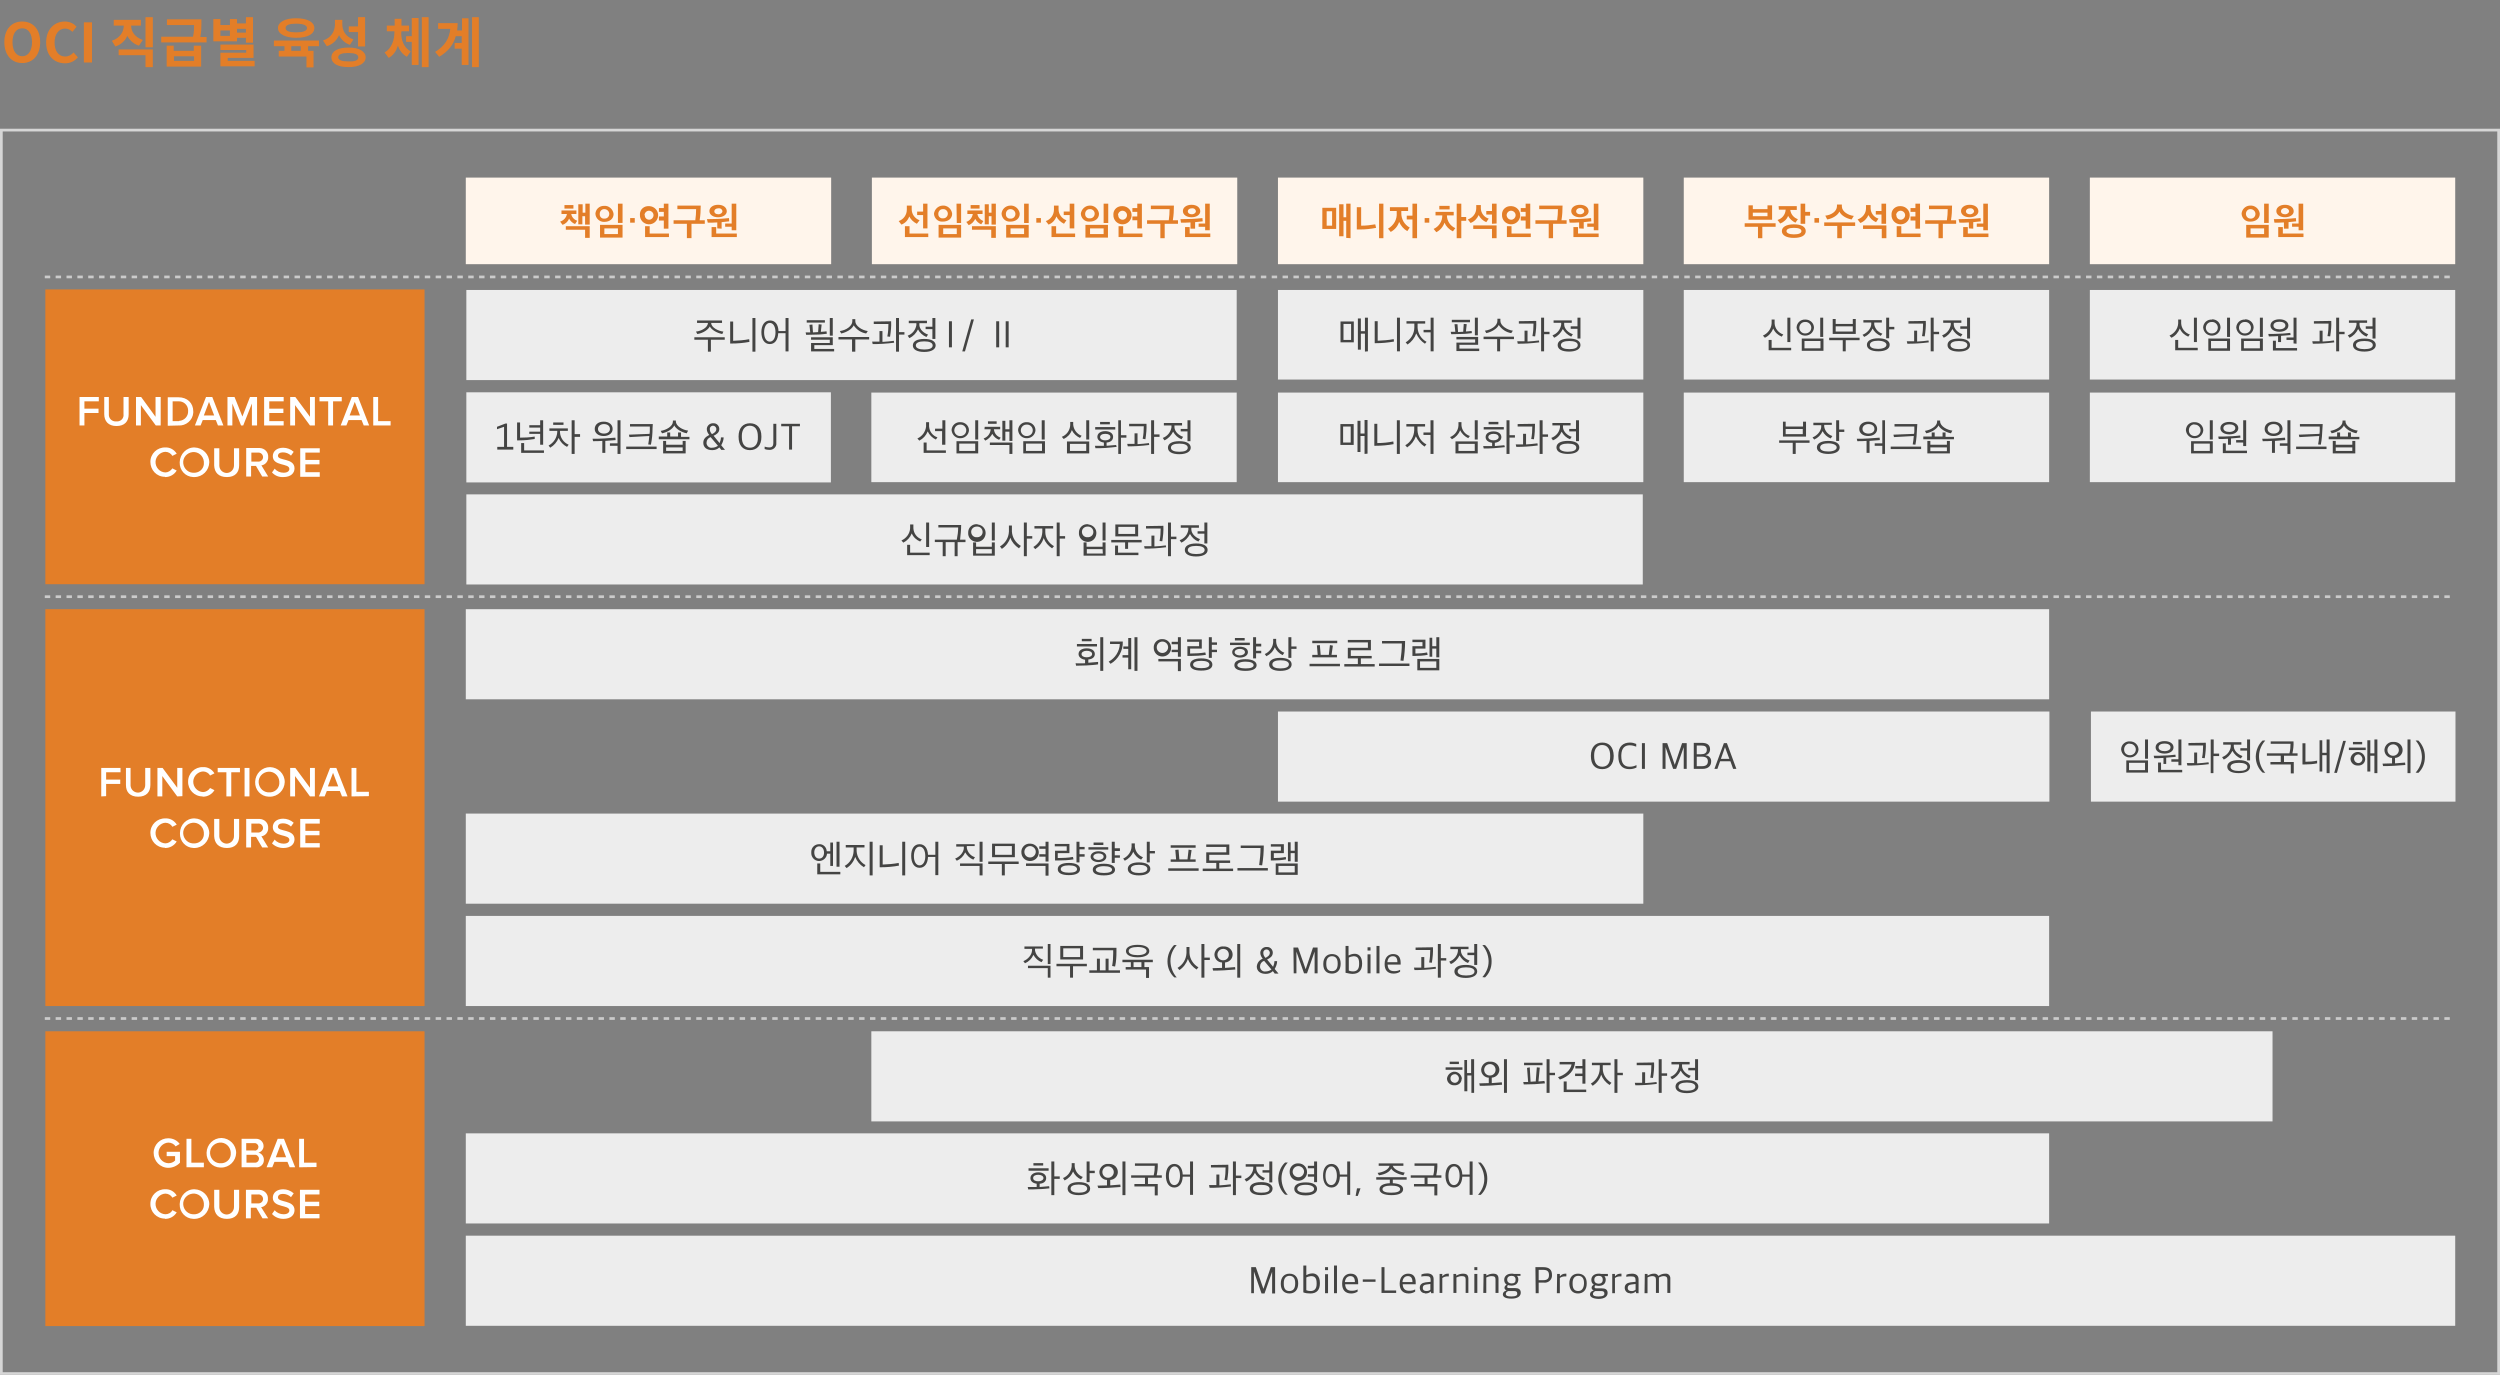<?xml version="1.0" encoding="utf-8"?>
<!-- Generator: Adobe Illustrator 25.1.0, SVG Export Plug-In . SVG Version: 6.00 Build 0)  -->
<svg version="1.1" id="레이어_1" xmlns="http://www.w3.org/2000/svg" xmlns:xlink="http://www.w3.org/1999/xlink" x="0px"
	 y="0px" viewBox="0 0 921 506.5" style="enable-background:new 0 0 921 506.5;" xml:space="preserve">
<rect x="0" y="0" width="921" height="506.5" fill="#808080" stroke="none"/>
<style type="text/css">
	.st0{enable-background:new    ;}
	.st1{fill:#E37E28;}
	.st2{fill:none;stroke:#CBCBCB;stroke-dasharray:2,2;}
	.st3{fill:none;stroke:#D6D6D6;}
	.st4{fill:#EDEDED;}
	.st5{fill:#444443;}
	.st6{fill:#FFFFFF;}
	.st7{fill:#FFF5EB;}
</style>
<g id="그룹_5616" transform="translate(-739.5 -1207.776)">
	<g class="st0">
		<path class="st1" d="M741.1,1223.3c0-4.8,2.7-7.6,6.6-7.6s6.6,2.8,6.6,7.6c0,4.8-2.7,7.7-6.6,7.7S741.1,1228.1,741.1,1223.3z
			 M751.3,1223.3c0-3.2-1.4-5.1-3.6-5.1s-3.6,1.9-3.6,5.1c0,3.2,1.4,5.2,3.6,5.2S751.3,1226.5,751.3,1223.3z"/>
		<path class="st1" d="M756.5,1223.4c0-4.9,3.1-7.7,6.9-7.7c1.9,0,3.4,0.9,4.3,1.9l-1.5,1.9c-0.8-0.7-1.6-1.2-2.7-1.2
			c-2.2,0-3.9,1.9-3.9,5.1c0,3.2,1.5,5.2,3.9,5.2c1.3,0,2.3-0.6,3.1-1.5l1.6,1.8c-1.2,1.4-2.8,2.2-4.7,2.2
			C759.5,1231.1,756.5,1228.4,756.5,1223.4z"/>
		<path class="st1" d="M770.4,1216h3v14.8h-3V1216z"/>
	</g>
	<g class="st0">
		<path class="st1" d="M790.7,1224.6c-2-0.6-3.4-2-4.3-3.6c-0.8,1.8-2.3,3.2-4.4,3.9l-1.3-2.1c3-1,4.4-3.3,4.4-5.6h-3.7v-2.1h10v2.1
			h-3.6c0,2.2,1.4,4.3,4.3,5.3L790.7,1224.6z M783.3,1226h12.5v6.5h-2.7v-4.4h-9.9V1226z M795.8,1214.1v11.1h-2.7v-11.1H795.8z"/>
		<path class="st1" d="M815.6,1221.3v2.1h-16.7v-2.1h11.7c0.4-1.7,0.4-3.1,0.4-4.3H801v-2.1h12.7v1.5c0,1.4,0,2.9-0.4,5H815.6z
			 M811,1224.6h2.6v7.7h-12.7v-7.7h2.6v1.9h7.4V1224.6z M811,1228.5h-7.4v1.7h7.4V1228.5z"/>
		<path class="st1" d="M826.8,1223h-8.7v-8.2h2.6v2.2h3.5v-2.2h2.6v1.6h3.3v-2.3h2.6v9.4h-2.6v-1.8h-3.3V1223z M833.3,1230.2v2
			h-12.6v-5h9.5v-1h-9.5v-2h12.2v4.9h-9.5v1.1H833.3z M824.2,1219h-3.5v2h3.5V1219z M826.8,1218.4v1.4h3.3v-1.4H826.8z"/>
		<path class="st1" d="M853,1224.8v1.7h2v6.1h-2.6v-4h-10.2v-2.1h2.1v-1.7h-3.9v-2.1h16.6v2.1H853z M841.9,1218.1
			c0-2.2,2.6-3.6,6.7-3.6c4.1,0,6.7,1.4,6.7,3.6c0,2.3-2.6,3.6-6.7,3.6C844.6,1221.7,841.9,1220.3,841.9,1218.1z M844.7,1218.1
			c0,1.1,1.4,1.6,3.9,1.6c2.5,0,4-0.5,4-1.6c0-1-1.4-1.6-4-1.6C846.1,1216.5,844.7,1217,844.7,1218.1z M850.3,1224.8h-3.5v1.7h3.5
			V1224.8z"/>
		<path class="st1" d="M868.4,1224.3c-1.9-0.7-3.2-1.9-4-3.6c-0.8,1.9-2.3,3.4-4.5,4.1l-1.4-2.1c3.1-1,4.4-3.5,4.4-6v-1.6h2.7v1.5
			c0,2.5,1.2,4.7,4.1,5.7L868.4,1224.3z M874.2,1228.9c0,2.2-2.4,3.6-6.3,3.6c-3.9,0-6.3-1.3-6.3-3.6c0-2.3,2.4-3.6,6.3-3.6
			C871.8,1225.3,874.2,1226.7,874.2,1228.9z M871.5,1228.9c0-1.1-1.3-1.6-3.7-1.6c-2.4,0-3.7,0.5-3.7,1.6c0,1,1.3,1.5,3.7,1.5
			C870.3,1230.5,871.5,1230,871.5,1228.9z M871.4,1219.6h-3.4v-2.1h3.4v-3.4h2.6v10.8h-2.6V1219.6z"/>
		<path class="st1" d="M887.3,1219.7c0,2.8,0.9,5.6,3.5,7l-1.4,2c-1.6-0.9-2.7-2.3-3.3-4.1c-0.6,1.9-1.7,3.6-3.4,4.5l-1.5-2
			c2.6-1.5,3.6-4.6,3.6-7.4v-0.4H882v-2.1h2.9v-2.5h2.5v2.5h2.8v2.1h-2.8V1219.7z M891.2,1214.4h2.5v17.3h-2.5v-8.5h-2.1v-2.1h2.1
			V1214.4z M897.4,1214.1v18.4h-2.5v-18.4H897.4z"/>
		<path class="st1" d="M909.6,1214.5h2.5v17.2h-2.5v-6H907v-2.1h2.6v-2.5h-2.2c-0.8,3-2.7,5.6-6.1,7.6l-1.5-1.8
			c3.6-2.2,5.2-4.9,5.6-8.5h-4.5v-2.1h7.2c0,0.9-0.1,1.8-0.2,2.7h1.8V1214.5z M915.9,1214.1v18.4h-2.5v-18.4H915.9z"/>
	</g>
	<g id="그룹_5615">
		<line id="선_404" class="st2" x1="756" y1="1309.8" x2="1644" y2="1309.8"/>
		<line id="선_405" class="st2" x1="756" y1="1427.6" x2="1644" y2="1427.6"/>
		<line id="선_406" class="st2" x1="756" y1="1583" x2="1644" y2="1583"/>
		<rect id="사각형_508" x="740" y="1255.7" class="st3" width="920" height="458.1"/>
		<rect id="사각형_509" x="911.3" y="1314.6" class="st4" width="283.8" height="33.2"/>
		<g id="그룹_5590" transform="translate(995.294 1324.934)">
			<path id="패스_3610" class="st5" d="M111.2,10.8h1.1V1.2h-1.1V10.8z M114.7,10.8h1.1V1.2h-1.1L114.7,10.8z M98.7,12.3h1
				L103,0.5h-1L98.7,12.3z M93.8,10.8h1.1V1.2h-1.1L93.8,10.8z M88.9,10.1c0-1.5-1.5-2.4-4.2-2.4s-4.2,0.9-4.2,2.4s1.5,2.4,4.2,2.4
				S88.9,11.5,88.9,10.1 M79,1.9h2.8c0,0.2,0,0.5,0,0.7c-0.3,1.8-1.5,3.3-3.2,3.9l0.6,0.9c1.4-0.6,2.5-1.8,3.2-3.2
				C83,5.4,84.1,6.4,85.5,7l0.6-0.9c-1.5-0.5-3.1-1.8-3.2-3.5c0-0.1,0-0.4,0-0.7h2.8V1H79L79,1.9z M84.7,8.6c1.9,0,3.1,0.5,3.1,1.5
				s-1.1,1.5-3.1,1.5c-1.9,0-3.1-0.5-3.1-1.5S82.8,8.6,84.7,8.6 M87.7,4.1v3.6h1.1V0h-1.1v3.2h-2.5v0.9L87.7,4.1z M66.1,1.3v0.9h5.4
				c0,1.6-0.1,3.1-0.4,4.6l1,0.1c0.3-1.9,0.5-3.8,0.4-5.7L66.1,1.3z M73.5,8.4c-1.4,0.2-2.8,0.3-4.2,0.4V4.8h-1.1v3.9
				c-0.9,0-2,0-2.7,0l0.2,0.9c1,0,2.4,0,3.7-0.1c1.2-0.1,3-0.2,4.2-0.4L73.5,8.4z M77.4,6.1V5.2h-2V0h-1.1v12.4h1.1V6.1H77.4z
				 M59.3,12.4V7.9h5.1V7H53.1v0.9h5v4.5H59.3z M63.9,4.8c-2.2-0.3-4.6-1.9-4.6-3.6V0.4h-1.1v0.8c0,1.7-2.2,3.3-4.6,3.6l0.5,0.9
				c1.9-0.4,4-1.6,4.6-3c1.1,1.6,2.7,2.7,4.6,3L63.9,4.8z M51.5,12.3v-0.9h-7.3v-1.4H51V7.1h-8V8h6.9v1.2h-6.9v3.1L51.5,12.3z
				 M48.7,4.9C48.3,5,47.5,5,46.6,5.1l0.3-2.7l-1.1-0.1l-0.2,2.9c-0.1,0-0.2,0-0.3,0c-0.5,0-1,0.1-1.6,0.1l-0.2-2.9l-1.1,0.1
				l0.3,2.8c-0.6,0-1.2,0-1.7,0l0.2,0.9c1.1,0,2.5-0.1,3.9-0.1s2.8-0.2,3.7-0.3L48.7,4.9z M51,0h-1.1v6.5H51V0z M48.1,0.8h-6.7v0.9
				h6.7V0.8z M24.7,5.2c0,2.6,1.1,4.4,3.1,4.4c1.9,0,3-1.6,3.1-4h2.7v6.7h1.1V0h-1.1v4.8H31c-0.1-2.4-1.2-3.9-3.1-3.9
				C25.9,0.9,24.7,2.6,24.7,5.2 M29.9,5.3c0,2-0.8,3.4-2.1,3.4s-2.1-1.4-2.1-3.4s0.8-3.5,2.1-3.5S29.9,3.2,29.9,5.3 M22.5,0h-1.1
				v12.4h1.1V0z M20.2,7.8c-2,0.4-3.9,0.5-5.9,0.6V1.3h-1.1v8.1h0.5c2.2,0,4.4-0.2,6.6-0.6L20.2,7.8z M10.7,5
				C8.8,4.8,6.2,3.5,6.2,1.8h4V0.9H1v0.9h4C5,3.5,2.6,4.8,0.6,5l0.5,0.9c2.1-0.3,4-1.6,4.6-2.8c0.6,1.2,2.5,2.4,4.6,2.8L10.7,5z
				 M6.1,12.4V8h5.1V7.1H0V8h5v4.4L6.1,12.4z"/>
		</g>
		<rect id="사각형_510" x="756.2" y="1314.4" class="st1" width="139.7" height="108.6"/>
		<g id="그룹_5591" transform="translate(768.8 1354.026)">
			<path id="패스_3611" class="st6" d="M114.6,10.5V8.9h-4.6V0h-1.8v10.5H114.6z M103.3,6.8h-3.8l1.9-5L103.3,6.8z M106.7,10.5
				L102.6,0h-2.3l-4.1,10.5h2.1l0.8-2h4.8l0.8,2H106.7z M93.4,10.5V1.6h3.2V0h-8.2v1.6h3.2v8.9H93.4z M86.7,10.5V0h-1.8v7.3L79.5,0
				h-1.9v10.5h1.8V3l5.5,7.5H86.7z M75.2,10.5V8.9h-5.3V5.9h5.2V4.3h-5.2V1.6h5.3V0H68v10.5H75.2z M65.4,10.5V0h-2.6l-2.8,7.2
				L57.1,0h-2.6v10.5h1.8V2.4l3.2,8.1h0.8l3.2-8.1v8.1H65.4z M49.6,6.8h-3.8l1.9-5L49.6,6.8z M53,10.5L48.9,0h-2.3l-4.1,10.5h2.1
				l0.8-2h4.8l0.8,2H53z M36.4,8.9h-2.1V1.6h2.1c1.9-0.1,3.5,1.3,3.6,3.2c0,0.1,0,0.3,0,0.4c0.1,1.9-1.4,3.5-3.3,3.6
				C36.7,8.9,36.5,8.9,36.4,8.9 M36.4,10.5c2.8,0.2,5.3-1.9,5.5-4.7c0-0.2,0-0.3,0-0.5c0-3.1-2.2-5.2-5.5-5.2h-3.9v10.5L36.4,10.5z
				 M29.9,10.5V0H28v7.3L22.7,0h-1.9v10.5h1.8V3l5.5,7.5L29.9,10.5z M13.6,10.7c3,0,4.5-1.7,4.5-4.3V0h-1.9v6.3
				c0.2,1.4-0.8,2.6-2.2,2.7c-0.2,0-0.3,0-0.5,0c-1.4,0.1-2.6-0.9-2.7-2.3c0-0.2,0-0.3,0-0.5V0H9.1v6.3C9.1,8.9,10.6,10.7,13.6,10.7
				 M1.8,10.5V5.9h5.2V4.3H1.8V1.6h5.3V0H0v10.5L1.8,10.5z"/>
			<path id="패스_3612" class="st6" d="M88.5,29.3v-1.6h-5.3v-2.9h5.2v-1.6h-5.2v-2.7h5.3v-1.6h-7.2v10.5H88.5z M75.1,29.5
				c2.8,0,4.1-1.5,4.1-3.2c0-3.9-6.1-2.7-6.1-4.6c0-0.8,0.7-1.3,1.8-1.3c1.1,0,2.2,0.4,3,1.2l1-1.4c-1.1-1-2.5-1.5-3.9-1.5
				c-2.3,0-3.8,1.3-3.8,3.1c0,3.8,6.1,2.5,6.1,4.7c0,0.7-0.6,1.4-2.1,1.4c-1.3,0-2.5-0.5-3.3-1.5l-1,1.4C72,29,73.5,29.6,75.1,29.5
				 M65.8,23.8h-2.5v-3.3h2.5c0.9-0.1,1.7,0.6,1.8,1.5s-0.6,1.7-1.5,1.8C65.9,23.8,65.9,23.8,65.8,23.8 M69.5,29.3L67,25.2
				c1.5-0.2,2.6-1.6,2.5-3.1c0.1-1.8-1.3-3.2-3.1-3.3c-0.1,0-0.2,0-0.4,0h-4.6v10.5h1.8v-3.9h1.8l2.3,3.9L69.5,29.3z M54.3,29.5
				c3,0,4.5-1.7,4.5-4.3v-6.3h-1.9v6.3c0,1.5-1.1,2.7-2.6,2.8c-1.5,0-2.7-1.1-2.8-2.6c0-0.1,0-0.1,0-0.2v-6.3h-1.9v6.3
				C49.7,27.8,51.2,29.5,54.3,29.5 M42.3,27.9c-2.1,0.2-3.9-1.4-4.1-3.5c-0.2-2.1,1.4-3.9,3.5-4.1s3.9,1.4,4.1,3.5
				c0,0.1,0,0.2,0,0.3c0.2,1.9-1.2,3.6-3.2,3.8C42.5,27.9,42.4,27.9,42.3,27.9 M42.3,29.5c3,0,5.4-2.4,5.5-5.4c0-3-2.4-5.4-5.4-5.5
				S37,21,36.9,24c0,0,0,0,0,0.1c-0.1,2.9,2.1,5.3,5,5.4C42.1,29.5,42.2,29.5,42.3,29.5 M31.6,29.5c1.7,0,3.3-0.9,4.2-2.4l-1.6-0.8
				c-0.6,0.9-1.6,1.5-2.6,1.5c-2.1-0.1-3.7-1.9-3.6-4c0.1-1.9,1.7-3.5,3.6-3.6c1.1,0,2.1,0.6,2.6,1.5l1.6-0.8
				c-0.9-1.5-2.5-2.4-4.2-2.3c-3-0.1-5.5,2.3-5.5,5.3s2.3,5.5,5.3,5.5C31.5,29.5,31.5,29.5,31.6,29.5"/>
		</g>
		<rect id="사각형_511" x="756.2" y="1587.7" class="st1" width="139.7" height="108.6"/>
		<g id="그룹_5592" transform="translate(794.902 1627.106)">
			<path id="패스_3613" class="st6" d="M61.2,10.6V9h-4.6V0.2h-1.8v10.5L61.2,10.6z M50,7h-3.8l1.9-5L50,7z M53.3,10.6L49.2,0.2
				h-2.3l-4.1,10.5h2.1l0.8-2h4.8l0.8,2H53.3z M38.4,9h-3V6.1h3C39.2,6,39.9,6.6,40,7.4c0,0.1,0,0.1,0,0.2C40,8.3,39.4,9,38.6,9
				C38.6,9,38.5,9,38.4,9z M38.3,4.5h-3V1.8h3C39,1.7,39.7,2.3,39.8,3c0,0.1,0,0.1,0,0.2c0,0.7-0.5,1.3-1.3,1.4
				C38.5,4.5,38.4,4.5,38.3,4.5 M38.8,10.7c1.5,0.2,2.9-0.9,3-2.4c0-0.1,0-0.3,0-0.4c0-1.2-0.8-2.3-2-2.6C40.9,5,41.7,4,41.7,2.9
				c0-1.5-1.2-2.7-2.7-2.7c-0.1,0-0.2,0-0.3,0h-5.1v10.5L38.8,10.7z M26.1,9.2c-2.1,0.2-3.9-1.4-4.1-3.5s1.4-3.9,3.5-4.1
				c2.1-0.2,3.9,1.4,4.1,3.5c0,0.1,0,0.2,0,0.3c0.2,1.9-1.2,3.6-3.2,3.8C26.3,9.2,26.2,9.2,26.1,9.2 M26.1,10.8c3,0,5.4-2.4,5.5-5.4
				c0-3-2.4-5.4-5.4-5.5c-3,0-5.4,2.4-5.5,5.4c0,0,0,0,0,0.1c-0.1,2.9,2.1,5.3,5,5.4C25.8,10.8,25.9,10.8,26.1,10.8 M19.7,10.7V9
				h-4.6V0.2h-1.8v10.5L19.7,10.7z M6.6,10.9c1.6,0,3.2-0.7,4.3-1.9V5H6v1.6h3.1v1.6C8.4,8.9,7.6,9.2,6.6,9.2C4.5,9.1,2.9,7.3,3,5.2
				c0.1-1.9,1.7-3.5,3.6-3.6c1.1,0,2.1,0.5,2.7,1.4l1.5-0.9C9.9,0.8,8.3,0,6.6,0c-3,0-5.4,2.4-5.4,5.4S3.6,10.9,6.6,10.9L6.6,10.9"
				/>
			<path id="패스_3614" class="st6" d="M62.3,29.5v-1.6H57V25h5.2v-1.6H57v-2.7h5.3V19h-7.2v10.5L62.3,29.5z M49,29.7
				c2.8,0,4.1-1.5,4.1-3.2c0-3.9-6.1-2.7-6.1-4.7c0-0.8,0.7-1.3,1.8-1.3c1.1,0,2.2,0.4,3,1.2l1-1.4c-1.1-1-2.5-1.5-3.9-1.5
				c-2.3,0-3.8,1.3-3.8,3.1c0,3.8,6.1,2.5,6.1,4.7c0,0.7-0.6,1.4-2.1,1.4c-1.3,0-2.5-0.5-3.3-1.5l-1,1.4
				C45.9,29.1,47.4,29.7,49,29.7 M39.7,24h-2.5v-3.3h2.5c0.9-0.1,1.7,0.6,1.8,1.5c0.1,0.9-0.6,1.7-1.5,1.8C39.8,24,39.8,24,39.7,24
				 M43.4,29.5l-2.6-4.1c1.5-0.2,2.6-1.6,2.5-3.1c0.1-1.8-1.3-3.2-3.1-3.3c-0.1,0-0.2,0-0.4,0h-4.6v10.5h1.8v-3.9H39l2.3,3.9
				L43.4,29.5z M28.2,29.7c3,0,4.5-1.7,4.5-4.3V19h-1.9v6.3c0,1.5-1.1,2.7-2.6,2.8c-1.5,0-2.7-1.1-2.8-2.6c0-0.1,0-0.1,0-0.2V19
				h-1.9v6.3C23.6,27.9,25.1,29.7,28.2,29.7 M16.2,28c-2.1,0.2-3.9-1.4-4.1-3.5s1.4-3.9,3.5-4.1s3.9,1.4,4.1,3.5c0,0.1,0,0.2,0,0.3
				c0.2,1.9-1.2,3.6-3.2,3.8C16.4,28,16.3,28,16.2,28 M16.2,29.7c3,0,5.4-2.4,5.5-5.4c0-3-2.4-5.4-5.4-5.5s-5.4,2.4-5.5,5.4
				c0,0,0,0,0,0.1c-0.1,2.9,2.1,5.3,5,5.4C15.9,29.7,16.1,29.7,16.2,29.7 M5.5,29.7c1.7,0,3.3-0.9,4.2-2.4l-1.6-0.8
				C7.6,27.5,6.6,28,5.5,28c-2.1-0.1-3.7-1.9-3.6-4c0.1-1.9,1.7-3.5,3.6-3.6c1.1,0,2.1,0.6,2.6,1.5l1.6-0.8
				c-0.9-1.5-2.5-2.4-4.2-2.3c-3-0.1-5.5,2.3-5.5,5.3c-0.1,3,2.3,5.5,5.3,5.5C5.4,29.7,5.4,29.7,5.5,29.7"/>
		</g>
		<rect id="사각형_512" x="756.2" y="1432.2" class="st1" width="139.7" height="146.2"/>
		<g id="그룹_5593" transform="translate(776.798 1490.479)">
			<path id="패스_3615" class="st6" d="M98.6,10.6V9h-4.6V0.2h-1.8v10.5L98.6,10.6z M87.3,7h-3.8l1.9-5L87.3,7z M90.7,10.6
				L86.6,0.2h-2.3l-4.1,10.5h2.1l0.8-2h4.8l0.8,2H90.7z M78.7,10.6V0.2h-1.8v7.3l-5.4-7.3h-1.9v10.5h1.8V3.2l5.5,7.5H78.7z
				 M62.1,9.2C60,9.4,58.2,7.8,58,5.7c-0.2-2.1,1.4-3.9,3.5-4.1s3.9,1.4,4.1,3.5c0,0.1,0,0.2,0,0.3c0.2,1.9-1.2,3.6-3.2,3.8
				C62.3,9.2,62.2,9.2,62.1,9.2 M62.1,10.8c3,0,5.4-2.4,5.5-5.4c0-3-2.4-5.4-5.4-5.5c-3,0-5.4,2.4-5.5,5.4c0,0,0,0,0,0.1
				c-0.1,2.9,2.1,5.3,5,5.4C61.9,10.8,62,10.8,62.1,10.8 M54.6,0.2h-1.8v10.5h1.8L54.6,0.2z M47.9,10.6V1.8h3.2V0.2h-8.2v1.6h3.2
				v8.9H47.9z M37.5,10.8c1.7,0,3.3-0.9,4.2-2.4l-1.6-0.8c-0.6,0.9-1.6,1.5-2.6,1.5c-2.1-0.1-3.7-1.9-3.6-4c0.1-1.9,1.7-3.5,3.6-3.6
				c1.1,0,2.1,0.6,2.6,1.5l1.6-0.8c-0.9-1.5-2.5-2.4-4.2-2.3c-3-0.1-5.5,2.3-5.5,5.3c-0.1,3,2.3,5.5,5.3,5.5
				C37.3,10.8,37.4,10.8,37.5,10.8 M29.9,10.6V0.2H28v7.3l-5.4-7.3h-1.9v10.5h1.8V3.2l5.5,7.5L29.9,10.6z M13.6,10.8
				c3,0,4.5-1.7,4.5-4.3V0.2h-1.9v6.3c0,1.5-1.1,2.7-2.6,2.8c-1.5,0-2.7-1.1-2.8-2.6c0-0.1,0-0.1,0-0.2V0.2H9.1v6.3
				C9.1,9.1,10.6,10.8,13.6,10.8 M1.8,10.6V6.1h5.2V4.5H1.8V1.8h5.3V0.2H0v10.5L1.8,10.6z"/>
			<path id="패스_3616" class="st6" d="M80.5,29.5v-1.6h-5.3V25h5.2v-1.6h-5.2v-2.7h5.3V19h-7.2v10.5L80.5,29.5z M67.1,29.7
				c2.8,0,4.1-1.5,4.1-3.2c0-3.9-6.1-2.7-6.1-4.6c0-0.8,0.7-1.3,1.8-1.3c1.1,0,2.2,0.4,3,1.2l1-1.4c-1.1-1-2.5-1.5-3.9-1.5
				c-2.3,0-3.8,1.3-3.8,3.1c0,3.8,6.1,2.5,6.1,4.7c0,0.7-0.6,1.4-2.1,1.4c-1.3,0-2.5-0.5-3.3-1.5l-1,1.4
				C64,29.1,65.5,29.7,67.1,29.7 M57.8,24h-2.5v-3.3h2.5c0.9-0.1,1.7,0.6,1.8,1.5S58.9,23.9,58,24C57.9,24,57.9,24,57.8,24
				 M61.5,29.5L59,25.4c1.5-0.2,2.6-1.6,2.5-3.1c0.1-1.8-1.3-3.2-3.1-3.3c-0.1,0-0.2,0-0.4,0h-4.6v10.5h1.8v-3.9h1.8l2.3,3.9
				L61.5,29.5z M46.3,29.7c3,0,4.5-1.7,4.5-4.3V19h-1.9v6.3c0,1.5-1.1,2.7-2.6,2.8c-1.5,0-2.7-1.1-2.8-2.6c0-0.1,0-0.1,0-0.2V19
				h-1.9v6.3C41.7,27.9,43.2,29.7,46.3,29.7 M34.3,28c-2.1,0.2-3.9-1.4-4.1-3.5c-0.2-2.1,1.4-3.9,3.5-4.1s3.9,1.4,4.1,3.5
				c0,0.1,0,0.2,0,0.3c0.2,1.9-1.2,3.6-3.2,3.8C34.5,28,34.4,28,34.3,28 M34.3,29.7c3,0,5.4-2.4,5.5-5.4c0-3-2.4-5.4-5.4-5.5
				S29,21.2,29,24.2c0,0,0,0,0,0.1c-0.1,2.9,2.1,5.3,5,5.4C34.1,29.7,34.2,29.7,34.3,29.7 M23.6,29.7c1.7,0,3.3-0.9,4.2-2.4
				l-1.6-0.8c-0.6,0.9-1.6,1.5-2.6,1.5c-2.1-0.1-3.7-1.9-3.6-4c0.1-1.9,1.7-3.5,3.6-3.6c1.1,0,2.1,0.6,2.6,1.5l1.6-0.8
				c-0.9-1.5-2.5-2.4-4.2-2.3c-3-0.1-5.5,2.3-5.5,5.3s2.3,5.5,5.3,5.5C23.5,29.7,23.5,29.7,23.6,29.7"/>
		</g>
		<rect id="사각형_513" x="1060.5" y="1587.7" class="st4" width="516.2" height="33.2"/>
		<g id="그룹_5594" transform="translate(1272.063 1597.989)">
			<path id="패스_3617" class="st5" d="M93.1,10.1c0-1.5-1.5-2.4-4.2-2.4s-4.2,0.9-4.2,2.4s1.5,2.4,4.2,2.4S93.1,11.5,93.1,10.1
				 M83.2,1.9H86c0,0.2,0,0.5,0,0.7c-0.3,1.8-1.5,3.3-3.2,3.9l0.6,0.9c1.4-0.6,2.5-1.8,3.2-3.2c0.7,1.3,1.8,2.3,3.1,2.8l0.6-0.9
				c-1.5-0.5-3.1-1.8-3.2-3.5c0-0.1,0-0.4,0-0.7h2.8V1h-6.7L83.2,1.9z M88.9,8.6c1.9,0,3.1,0.5,3.1,1.5s-1.1,1.5-3.1,1.5
				c-1.9,0-3.1-0.5-3.1-1.5S87,8.6,88.9,8.6 M91.9,4.1v3.6H93V0h-1.1v3.2h-2.5v0.9L91.9,4.1z M70.4,1.3v0.9h5.4
				c0,1.6-0.1,3.1-0.4,4.6l1,0.1c0.3-1.9,0.5-3.8,0.4-5.7L70.4,1.3z M77.7,8.4c-1.4,0.2-2.8,0.3-4.2,0.4V4.8h-1.1v3.9
				c-0.9,0-2,0-2.7,0l0.2,0.9c1,0,2.4,0,3.7-0.1c1.2-0.1,3-0.2,4.2-0.4L77.7,8.4z M81.6,6.1V5.2h-2V0h-1.1v12.4h1.1V6.1L81.6,6.1z
				 M61.1,8.7c-1.9-1.1-3.2-3-3.2-5.2V2.2h2.9V1.3h-6.9v0.9h2.9v1.3c-0.1,2.3-1.3,4.3-3.3,5.5l0.7,0.8c1.5-1,2.6-2.4,3.1-4.1
				c0.6,1.6,1.7,2.9,3.1,3.8L61.1,8.7z M65.3,5.9V5h-2V0h-1.1v12.4h1.1V5.9L65.3,5.9z M51.8,12.1v-0.9h-7.2v-3h-1.1v3.9L51.8,12.1z
				 M42,1v0.9h4.4c-0.3,2.1-2.5,4-5,4.7l0.7,0.9c3.4-1.2,5.4-3.4,5.6-6.5H42z M47.7,6.2h2.7V9h1.1V0h-1.1v2.5h-2.6v0.9h2.6v1.9h-2.7
				V6.2z M35.7,1.3h-6.8v0.9h6.8V1.3z M38.3,0h-1.1v12.4h1.1V5.9h2V5h-2V0z M36.4,8c-0.5,0.1-1.3,0.1-2.2,0.2l0.5-5.1l-1.1-0.1
				l-0.4,5.2c-0.2,0-0.3,0-0.5,0c-0.5,0-0.9,0.1-1.4,0.1l-0.3-5.3L30,3.2l0.4,5.2c-0.6,0-1.3,0-1.8,0l0.2,0.9c1.1,0,2.6-0.1,4-0.1
				c1.5-0.1,2.9-0.2,3.8-0.3L36.4,8z M16.5,0.9c-1.7-0.2-3.2,1.1-3.4,2.8c0,0.1,0,0.1,0,0.2c0,1.6,1.3,2.9,2.8,2.9v2
				c-1.3,0-2.5,0.1-3.5,0.1l0.2,0.9c0.8,0,2.7,0,4-0.1c1.5-0.1,3.2-0.2,4.2-0.3l-0.1-0.9c-0.8,0.1-2.3,0.2-3.7,0.3v-2
				c1.6-0.1,2.8-1.4,2.8-2.9c0-1.7-1.4-3-3.1-3C16.6,0.9,16.6,0.9,16.5,0.9 M16.5,1.8c1.2,0.1,2,1.1,1.9,2.3s-1.1,2-2.3,1.9
				c-1.1-0.1-1.9-1-1.9-2.1c0-1.1,0.9-2.1,2.1-2.1C16.3,1.8,16.4,1.8,16.5,1.8 M22.6,0h-1.1v12.4h1.1V0z M10.5,12.4V0H9.4v5.1H7.9
				V0.3H6.9v11.5h1.1V6h1.5v6.4L10.5,12.4z M6,7.1C5.8,5.6,4.5,4.5,3,4.6C1.7,4.8,0.7,5.8,0.5,7.1c0,1.4,1.2,2.5,2.5,2.5
				c0.1,0,0.1,0,0.2,0c1.4,0.1,2.6-0.8,2.7-2.2C5.9,7.3,5.9,7.2,6,7.1 M4.9,7.1c0,0.9-0.7,1.6-1.5,1.6c0,0-0.1,0-0.1,0
				C2.4,8.6,1.7,7.9,1.8,7c0-0.9,0.8-1.5,1.7-1.5C4.3,5.6,4.9,6.3,4.9,7.1 M6.2,3H0v0.9h6.2L6.2,3z M4.8,0.9H1.5v0.9h3.4V0.9z"/>
		</g>
		<rect id="사각형_514" x="911.1" y="1625.3" class="st4" width="583.3" height="33.2"/>
		<g id="그룹_5595" transform="translate(1118.111 1635.665)">
			<path id="패스_3618" class="st5" d="M166.9,12.3c1.6-1.5,2.4-3.6,2.4-5.8V6.2c0-2.2-0.9-4.3-2.4-5.8h-1
				c1.4,1.6,2.2,3.6,2.3,5.8v0.4c0,2.1-0.9,4.1-2.3,5.7L166.9,12.3z M153.9,5.2c0,2.6,1.1,4.4,3.1,4.4c1.9,0,3-1.6,3.1-4h2.7v6.7
				h1.1V0h-1.1v4.8h-2.7c-0.1-2.3-1.2-3.9-3.1-3.9C155.1,0.9,153.9,2.6,153.9,5.2 M159.1,5.3c0,2-0.8,3.4-2.1,3.4S155,7.3,155,5.3
				s0.8-3.5,2.1-3.5S159.1,3.2,159.1,5.3 M142.3,8.3v0.9h7.5v3.3h1.1V8.3h-3.6V6h5.1V5.1h-1.9c0.3-1.4,0.5-2.9,0.4-4.4h-8.4v0.9h7.3
				c0,1.2-0.1,2.4-0.4,3.5h-8.3V6h5.1v2.3L142.3,8.3z M138.3,10.2c0-1.3-1.4-2.1-3.8-2.2V6.7h5.1V5.8h-11.2v0.9h5V8
				c-2.4,0.1-3.8,0.9-3.8,2.2c0,1.4,1.6,2.2,4.4,2.2S138.3,11.6,138.3,10.2 M138.9,4.1c-1.7-0.2-4-1.1-4.4-2.5h3.9V0.7h-9.1v0.9h4
				c-0.4,1.5-2.5,2.4-4.4,2.6l0.5,0.9c2.2-0.3,4-1.3,4.5-2.5c0.6,1.1,2.5,2.1,4.5,2.5L138.9,4.1z M133.9,8.9c1.9,0,3.3,0.4,3.3,1.3
				s-1.3,1.3-3.3,1.3s-3.2-0.4-3.2-1.3S132,8.9,133.9,8.9 M120.8,12.7h0.8l1-2.8h-1.3L120.8,12.7z M108.8,5.2c0,2.6,1.1,4.4,3.1,4.4
				c1.9,0,3-1.6,3.1-4h2.7v6.7h1.1V0h-1.1v4.8H115c-0.1-2.3-1.2-3.9-3.1-3.9C109.9,0.9,108.8,2.6,108.8,5.2 M113.9,5.3
				c0,2-0.8,3.4-2.1,3.4s-2.1-1.4-2.1-3.4s0.8-3.5,2.1-3.5S113.9,3.2,113.9,5.3 M106.6,10.1c0-1.5-1.5-2.4-4.2-2.4s-4.2,0.9-4.2,2.4
				c0,1.4,1.5,2.4,4.2,2.4S106.6,11.5,106.6,10.1 M103.2,5.6h2.3v2h1.1V0h-1.1v1.6h-2.3v0.9h2.3v2.2h-2.3L103.2,5.6z M105.5,10.1
				c0,0.9-1.1,1.4-3.1,1.4c-1.9,0-3.1-0.5-3.1-1.4s1.2-1.5,3.1-1.5C104.3,8.6,105.5,9.2,105.5,10.1 M99.7,0.7
				c-1.7-0.1-3.1,1.2-3.2,2.8c0,0.1,0,0.1,0,0.2c-0.1,1.8,1.2,3.3,3,3.4c1.8,0.1,3.3-1.2,3.4-3c0.1-1.8-1.2-3.3-3-3.4
				C99.8,0.7,99.8,0.7,99.7,0.7 M99.7,1.7c1.1,0,2.1,0.9,2.1,2s-0.9,2.1-2,2.1c0,0-0.1,0-0.1,0c-1.1,0-2.1-0.9-2.1-2
				S98.5,1.7,99.7,1.7C99.6,1.7,99.7,1.7,99.7,1.7 M95.8,12.3c-1.4-1.6-2.2-3.6-2.3-5.8V6.1c0-2.1,0.9-4.1,2.3-5.7h-1
				c-1.6,1.5-2.4,3.6-2.5,5.8v0.2c0,2.2,0.9,4.3,2.5,5.8L95.8,12.3z M90.2,10c0-1.5-1.5-2.4-4.2-2.4s-4.2,0.9-4.2,2.4
				s1.5,2.4,4.2,2.4S90.2,11.5,90.2,10 M80.3,1.9h2.8c0,0.2,0,0.5,0,0.7c-0.2,1.8-1.5,3.3-3.2,3.9l0.6,0.9c1.4-0.6,2.5-1.8,3.2-3.2
				c0.7,1.3,1.8,2.3,3.1,2.8l0.6-0.9c-1.5-0.5-3.1-1.8-3.2-3.5c0-0.1,0-0.4,0-0.7H87V1h-6.7L80.3,1.9z M86,8.6
				c1.9,0,3.1,0.5,3.1,1.5S88,11.5,86,11.5C84.1,11.5,83,11,83,10S84.1,8.6,86,8.6 M89,4.1v3.6h1.1V0H89v3.2h-2.5v0.9L89,4.1z
				 M67.5,1.3v0.9h5.4c0,1.6-0.1,3.1-0.4,4.6l1,0.1c0.3-1.9,0.5-3.8,0.4-5.7L67.5,1.3z M74.8,8.4c-1.4,0.2-2.8,0.3-4.2,0.4V4.8h-1.1
				v3.9c-0.9,0-2,0-2.7,0L67,9.7c1,0,2.4,0,3.7-0.1c1.2-0.1,3-0.2,4.2-0.4L74.8,8.4z M78.7,6.1V5.2h-2V0h-1.1v12.4h1.1V6.1L78.7,6.1
				z M50.9,5.2c0,2.6,1.1,4.4,3.1,4.4c1.9,0,3-1.6,3.1-4h2.7v6.7h1.1V0h-1.1v4.8h-2.7c-0.1-2.3-1.2-3.9-3.1-3.9
				C52.1,0.9,50.9,2.6,50.9,5.2 M56.1,5.3c0,2-0.8,3.4-2.1,3.4S52,7.3,52,5.3s0.8-3.5,2.1-3.5S56.1,3.2,56.1,5.3 M39.3,8.3v0.9h7.5
				v3.3h1.1V8.3h-3.6V6h5.1V5.1h-1.9c0.3-1.4,0.5-2.9,0.4-4.4h-8.4v0.9h7.3c0,1.2-0.1,2.4-0.4,3.5h-8.3V6h5.1v2.3L39.3,8.3z
				 M29.8,0.9c-1.7-0.2-3.2,1.1-3.4,2.8c0,0.1,0,0.1,0,0.2c0,1.6,1.3,2.9,2.8,2.9v2c-1.3,0-2.5,0.1-3.5,0.1L26,9.8
				c0.8,0,2.7,0,4-0.1c1.5-0.1,3.2-0.2,4.2-0.3l-0.1-0.9c-0.8,0.1-2.3,0.2-3.7,0.3v-2c1.6-0.1,2.8-1.4,2.8-2.9c0-1.7-1.4-3-3.1-3
				C30,0.9,29.9,0.9,29.8,0.9 M29.8,1.8c1.1,0.1,2,1.1,1.9,2.3c-0.1,1.1-1.1,2-2.3,1.9c-1.1-0.1-1.9-1-1.9-2.1c0-1.1,0.9-2.1,2-2.1
				C29.7,1.8,29.8,1.8,29.8,1.8 M36,0h-1.1v12.4H36V0z M20.3,5.7c-1.7-0.6-2.9-2.2-3-4V0.6h-1.1v1.2C16,3.7,14.8,5.4,13,6.1L13.6,7
				c1.4-0.7,2.5-1.8,3.1-3.3C17.3,5,18.3,6,19.6,6.6L20.3,5.7z M23,10c0-1.5-1.6-2.4-4.2-2.4c-2.6,0-4.1,0.9-4.1,2.4
				s1.5,2.4,4.1,2.4C21.4,12.4,23,11.5,23,10 M18.8,8.5c1.9,0,3.1,0.5,3.1,1.5s-1.2,1.5-3.1,1.5c-1.9,0-3-0.5-3-1.5
				S16.9,8.5,18.8,8.5 M24.7,4.3V3.4h-1.9V0h-1.1v7.6h1.1V4.3H24.7z M7.9,9.1C7.1,9.2,5.8,9.3,4.4,9.4V8.2c1.5-0.1,2.4-0.9,2.4-2.1
				c0-1.3-1.2-2.1-2.9-2.1S1,4.9,1,6.1C1,7.3,1.9,8,3.3,8.2v1.2c-1.2,0-2.5,0-3.3,0l0.2,0.9c1,0,2.3,0,3.7-0.1
				C5.4,10.2,7.1,10,8,9.9L7.9,9.1z M11.8,6.4V5.5h-2V0H8.7v12.4h1.1v-6L11.8,6.4z M5.8,6.1c0,0.7-0.8,1.2-1.9,1.2S2,6.9,2,6.1
				s0.8-1.2,1.9-1.2S5.8,5.4,5.8,6.1 M7.6,2.5H0.3v0.9h7.4V2.5z M5.7,0.6H2.1v0.9h3.6V0.6z"/>
		</g>
		<rect id="사각형_515" x="911.1" y="1663" class="st4" width="732.9" height="33.2"/>
		<g id="그룹_5596" transform="translate(1200.447 1673.995)">
			<path id="패스_3619" class="st5" d="M144.9,10.2h1.1V4.4c0.5-0.3,1.2-0.5,1.8-0.5c0.9,0,1.3,0.4,1.3,1.2v5h1.1V4.9
				c0-0.2,0-0.3,0-0.5c0.6-0.3,1.2-0.5,1.8-0.5c0.9,0,1.3,0.4,1.3,1.2v5h1.1V4.9c0.1-0.9-0.5-1.8-1.4-1.9c-0.2,0-0.3,0-0.5,0
				c-0.9,0-1.7,0.3-2.4,0.8h-0.1c-0.4-0.6-1-0.9-1.7-0.8c-0.8,0-1.5,0.3-2.2,0.7h-0.1V3.1h-1L144.9,10.2z M139.7,10.3
				c0.7,0,1.4-0.2,1.9-0.7h0.1l0.1,0.6h0.9V5.1c0-1.4-0.9-2.1-2.4-2.1c-0.7,0-1.4,0.1-2.1,0.4v0.8c0.5-0.2,1.1-0.2,1.7-0.2
				c1.3,0,1.7,0.3,1.7,1.4V6l-1.9,0.2c-1.3,0.2-2.1,0.8-2.1,2c0,1.1,0.8,2,1.9,2C139.5,10.3,139.6,10.3,139.7,10.3 M140,9.4
				c-0.8,0-1.3-0.4-1.3-1.1c0-0.8,0.4-1.2,1.3-1.3l1.6-0.2v2.1C141.1,9.3,140.6,9.5,140,9.4 M132.9,10.2h1.1V4.6
				c0.5-0.4,1.2-0.6,1.9-0.6c0.2,0,0.3,0,0.5,0v-1c-0.1,0-0.3,0-0.4,0c-0.7,0-1.4,0.3-1.9,0.9H134V3.1h-1V10.2z M127.9,12.3
				c2.4,0,3.4-1,3.4-2.2c0-1.3-0.9-1.7-2.2-1.7h-1.9c-0.5,0-0.7-0.1-0.7-0.5c0-0.2,0.1-0.4,0.3-0.6c0.4,0.1,0.8,0.2,1.2,0.2
				c1.5,0,2.6-0.7,2.6-2.3v0c0-0.5-0.2-1-0.5-1.3h1.3V3.1H129C128.6,3,128.3,3,128,3c-1.5,0-2.7,0.8-2.7,2.3v0
				c0,0.7,0.3,1.4,0.9,1.7c-0.5,0.4-0.8,0.7-0.8,1.2c0,0.4,0.3,0.8,0.7,0.9v0.1c-0.7,0.2-1.3,0.7-1.3,1.4
				C124.8,11.6,125.8,12.2,127.9,12.3 M127.9,11.4c-1.4,0-2-0.3-2-0.9c0-0.6,0.4-0.9,0.9-1.1h2c0.9,0,1.3,0.2,1.3,0.9
				C130.2,11,129.6,11.4,127.9,11.4 M128,6.7c-0.9,0-1.6-0.5-1.6-1.4V5.2c0-0.9,0.6-1.4,1.6-1.4c0.9,0,1.5,0.4,1.5,1.4v0.1
				C129.5,6.2,128.9,6.7,128,6.7 M120.4,10.3c1.9,0,3.2-1.3,3.2-3.6V6.5c0-2.2-1.2-3.5-3.2-3.5c-1.9,0-3.2,1.3-3.2,3.6v0.2
				C117.3,9,118.4,10.3,120.4,10.3 M120.5,9.4c-1.2,0-2.1-0.6-2.1-2.6V6.4c0-1.7,0.8-2.6,2.1-2.6c1.1,0,2.1,0.6,2.1,2.6v0.3
				C122.5,8.5,121.7,9.4,120.5,9.4 M112.6,10.2h1.1V4.6c0.5-0.4,1.2-0.6,1.9-0.6c0.2,0,0.3,0,0.5,0v-1c-0.1,0-0.3,0-0.4,0
				c-0.7,0-1.4,0.3-1.9,0.9h-0.1V3.1h-1L112.6,10.2z M104.8,10.2h1.1V6.3h1.9c1.5,0.2,2.9-0.9,3-2.4c0-0.2,0-0.3,0-0.5
				c0-1.8-1-2.8-3.2-2.8h-2.9L104.8,10.2z M105.9,5.4V1.6h1.7c1.5,0,2.1,0.6,2.1,1.9c0,1.3-0.6,1.9-2.1,1.9L105.9,5.4z M95.9,12.2
				c2.4,0,3.4-1,3.4-2.2c0-1.3-0.9-1.7-2.2-1.7H95c-0.5,0-0.7-0.1-0.7-0.5c0-0.2,0.1-0.4,0.3-0.6c0.4,0.1,0.8,0.2,1.2,0.2
				c1.5,0,2.6-0.7,2.6-2.3v0c0-0.5-0.2-1-0.5-1.3h1.3V3.1h-2.4C96.6,3,96.2,3,95.9,3c-1.5,0-2.7,0.8-2.7,2.3v0
				c0,0.7,0.3,1.4,0.9,1.7c-0.5,0.4-0.8,0.7-0.8,1.2c0,0.4,0.3,0.8,0.7,0.9v0.1c-0.7,0.2-1.3,0.7-1.3,1.4
				C92.7,11.6,93.7,12.2,95.9,12.2 M95.8,11.4c-1.4,0-2-0.3-2-0.9c0-0.6,0.4-0.9,0.9-1.1h2c0.9,0,1.3,0.2,1.3,0.9
				C98.1,11,97.5,11.4,95.8,11.4 M95.9,6.6c-0.9,0-1.6-0.5-1.6-1.4V5.2c0-0.9,0.6-1.4,1.6-1.4c0.9,0,1.5,0.4,1.5,1.4v0.1
				C97.4,6.2,96.9,6.6,95.9,6.6 M85.5,10.1h1.1V4.4c0.6-0.3,1.3-0.5,2-0.5c1.1,0,1.4,0.4,1.4,1.2v5h1.1V4.9c0-1.4-0.7-1.9-2-1.9
				c-0.9,0-1.7,0.3-2.4,0.7h-0.1V3.1h-1L85.5,10.1z M82.2,10.1h1.1v-7h-1.1L82.2,10.1z M82.2,1.7h1.1V0.6h-1.1V1.7z M74.5,10.1h1.1
				V4.4c0.6-0.3,1.3-0.5,2-0.5c1.1,0,1.4,0.4,1.4,1.2v5H80V4.9C80,3.5,79.4,3,78,3c-0.9,0-1.7,0.3-2.4,0.7h-0.1V3.1h-1L74.5,10.1z
				 M69.3,10.1h1.1V4.6C71,4.2,71.6,4,72.3,4c0.2,0,0.3,0,0.5,0v-1c-0.1,0-0.3,0-0.4,0c-0.7,0-1.4,0.3-1.9,0.9h-0.1V3.1h-1V10.1z
				 M64.2,10.3c0.7,0,1.4-0.2,1.9-0.7h0.1l0.1,0.6h0.9V5c0-1.4-0.9-2.1-2.4-2.1c-0.7,0-1.4,0.1-2.1,0.4v0.8c0.5-0.2,1.1-0.2,1.7-0.2
				c1.3,0,1.7,0.3,1.7,1.4V6l-1.9,0.2c-1.3,0.2-2.1,0.8-2.1,2c0,1.1,0.8,2,1.9,2C64,10.3,64.1,10.3,64.2,10.3 M64.5,9.4
				c-0.8,0-1.3-0.4-1.3-1.1c0-0.8,0.4-1.2,1.3-1.3L66,6.8v2.1C65.6,9.3,65,9.4,64.5,9.4 M58,10.3c0.8,0,1.7-0.2,2.4-0.7V8.8
				c-0.7,0.4-1.4,0.5-2.2,0.5c-1.5,0-2.3-0.7-2.4-2.4h4.8V6.3c0-2.2-0.9-3.3-2.8-3.3c-1.6,0-3.1,1.1-3.1,3.6v0.2
				C54.7,8.9,55.8,10.3,58,10.3 M57.7,3.9c1.1,0,1.7,0.6,1.7,2.2h-3.7C55.9,4.4,56.8,3.9,57.7,3.9 M48,10.1h5.4V9.2h-4.3V0.6H48
				L48,10.1z M41.1,6h4.7V5.1h-4.7V6z M36.8,10.3c0.8,0,1.7-0.2,2.4-0.7V8.8c-0.7,0.4-1.4,0.5-2.2,0.5c-1.5,0-2.3-0.7-2.4-2.4h4.8
				V6.3c0-2.2-0.9-3.3-2.8-3.3c-1.6,0-3.1,1.1-3.1,3.6v0.2C33.5,8.9,34.6,10.3,36.8,10.3 M36.5,3.9c1.1,0,1.7,0.6,1.7,2.2h-3.7
				C34.7,4.4,35.7,3.9,36.5,3.9 M30.5,10.2h1.1V0h-1.1V10.2z M27.2,10.2h1.1v-7h-1.1V10.2z M27.2,1.7h1.1V0.6h-1.1V1.7z M21.8,10.3
				c2.3,0,3.5-1.3,3.5-3.7V6.4c0-2.6-1.4-3.5-2.7-3.5c-0.8,0-1.5,0.2-2.2,0.6h-0.1V0h-1.1v9.9C20,10.2,20.9,10.3,21.8,10.3
				 M21.8,9.4c-0.5,0-1-0.1-1.5-0.3V4.4c0.5-0.3,1.1-0.4,1.7-0.5c1.4,0,2.1,0.6,2.1,2.6v0.3C24.1,8.8,23.1,9.4,21.8,9.4 M14.1,10.3
				c1.9,0,3.2-1.3,3.2-3.6V6.5c0-2.2-1.2-3.5-3.2-3.5c-1.9,0-3.2,1.3-3.2,3.6v0.2C10.9,9,12.1,10.3,14.1,10.3 M14.1,9.4
				c-1.2,0-2.1-0.6-2.1-2.6V6.4c0-1.7,0.8-2.6,2.1-2.6c1.1,0,2.1,0.6,2.1,2.6v0.3C16.2,8.5,15.4,9.4,14.1,9.4 M0,10.2h1v-8h0
				l2.8,8.1h1.1l2.8-8h0v8h1.1V0.6H7.2l-2.7,8h0l-2.8-8H0L0,10.2z"/>
		</g>
		<rect id="사각형_516" x="911.1" y="1432.2" class="st4" width="583.3" height="33.2"/>
		<g id="그룹_5597" transform="translate(1135.838 1442.527)">
			<path id="패스_3620" class="st5" d="M133.9,8h-8.1v4.2h8.1V8z M129.4,5.6C128,5.9,126.5,6,125.1,6V4.2h3.7V0.9H124v0.9h3.7v1.5
				H124v3.6h0.8c1.6,0,3.2-0.1,4.8-0.4L129.4,5.6z M133.9,7.4V0h-1.1v3.3h-1.5V0.2h-1v7h1V4.2h1.5v3.2L133.9,7.4z M132.8,11.3h-6
				V8.9h6V11.3z M122.9,9.7h-11.2v0.9h11.2V9.7z M112.8,1.4v0.9h7.3c0,2.1-0.2,4.2-0.5,6.3l1.1,0.1c0.4-2.4,0.6-4.9,0.6-7.3H112.8z
				 M110.1,10.8V9.9H105V7.8h4V6.9h-7.7V4.8h7.4V1h-8.5v0.9h7.4v2h-7.4v3.9h3.7v2.1h-5v0.9L110.1,10.8z M96.2,7.4V6.5h-2l0.5-3.4
				l-1.1-0.2l-0.4,3.6h-3l-0.3-3.6L88.8,3l0.3,3.5h-2v0.9L96.2,7.4z M97.3,9.8H86.1v0.9h11.2V9.8z M96.3,1.3h-9.2v0.9h9.2V1.3z
				 M76.8,5.7c-1.7-0.6-2.9-2.2-3-4V0.6h-1.1v1.2c-0.1,1.9-1.3,3.6-3.1,4.4L70.2,7c1.4-0.7,2.5-1.8,3.1-3.3C73.9,5,74.9,6,76.2,6.6
				L76.8,5.7z M79.5,10c0-1.5-1.6-2.4-4.2-2.4c-2.6,0-4.1,0.9-4.1,2.4s1.5,2.4,4.1,2.4C78,12.4,79.5,11.5,79.5,10 M75.4,8.5
				c1.9,0,3.1,0.5,3.1,1.5s-1.2,1.5-3.1,1.5c-1.9,0-3-0.5-3-1.5S73.5,8.5,75.4,8.5 M81.3,4.3V3.4h-1.9V0h-1.1v7.6h1.1V4.3L81.3,4.3z
				 M66.6,10.3c0-1.3-1.4-2.2-4.1-2.2s-4.1,0.8-4.1,2.2s1.4,2.1,4.1,2.1S66.6,11.6,66.6,10.3 M63.4,5.5c0-1.3-1.3-2-2.9-2
				s-2.9,0.8-2.9,2c0,1.2,1.3,2,2.9,2S63.4,6.7,63.4,5.5 M62.5,9c1.9,0,3,0.5,3,1.3s-1.1,1.2-3,1.2s-3-0.5-3-1.2S60.6,9,62.5,9
				 M68.3,5h-1.9V3.4h1.9V2.4h-1.9V0h-1.1v7.8h1.1V5.9h1.9V5z M62.3,5.5c0,0.7-0.9,1.2-1.9,1.2c-1,0-1.9-0.5-1.9-1.2
				c0-0.7,0.9-1.2,1.9-1.2S62.3,4.7,62.3,5.5 M64.1,2h-7.3v0.9h7.3L64.1,2z M62.2,0.3h-3.6v0.9h3.6V0.3z M50.3,10.1
				c0-1.4-1.4-2.3-4.1-2.3s-4.1,0.9-4.1,2.3c0,1.4,1.4,2.2,4.1,2.2S50.3,11.5,50.3,10.1 M47.7,5.6C45.9,5.9,44.1,6,42.3,6h-0.2V4.2
				h4.3V0.8h-5.4v0.9h4.4v1.6h-4.3v3.6h1.2c1.9,0,3.7-0.1,5.6-0.4L47.7,5.6z M46.2,8.7c1.9,0,3,0.5,3,1.4s-1.1,1.3-3,1.3
				s-3-0.5-3-1.3C43.2,9.2,44.3,8.7,46.2,8.7 M52,4.6h-1.9V2.8H52V1.9h-1.9V0H49v7.6h1.1V5.5H52V4.6z M35.3,2.6h2.3v2h-2.3l0,0.9
				h2.3v1.7h1.1V0h-1.1v1.7h-2.3L35.3,2.6z M30.4,8v0.9h7.2v3.6h1.1V8L30.4,8z M31.9,0.7c-1.7-0.1-3.1,1.2-3.2,2.8
				c0,0.1,0,0.1,0,0.2c-0.1,1.8,1.2,3.3,3,3.4c1.8,0.1,3.3-1.2,3.4-3c0.1-1.8-1.2-3.3-3-3.4C32,0.7,31.9,0.7,31.9,0.7 M31.9,1.6
				c1.1,0,2.1,0.9,2.1,2.1c0,1.1-0.9,2.1-2.1,2.1s-2.1-0.9-2.1-2.1C29.8,2.6,30.7,1.6,31.9,1.6 M12.6,1.6v0.9h3.6
				c-0.1,2.7-1.7,5.2-4.1,6.5l0.7,0.8c2.9-1.7,4.6-4.9,4.5-8.2L12.6,1.6z M22.7,0h-1.1v12.4h1.1V0z M20.4,11.8V0.3h-1.1v3.1h-1.8
				v0.9h1.8v2.3h-2.1v0.9h2.1v4.3L20.4,11.8z M7,6.2c0-1.3-1.2-2.1-3-2.1s-3,0.8-3,2.1c0,1.1,1,1.9,2.4,2.1v1.3
				c-1.3,0.1-2.6,0-3.5,0l0.2,0.9c1.1,0,2.4-0.1,3.8-0.1c1.5-0.1,3.4-0.2,4.3-0.4L8.2,9.1C7.4,9.2,6,9.3,4.6,9.4V8.2
				C6.1,8.1,7,7.3,7,6.2 M10.1,0H9v12.4h1.1V0z M6,6.2C6,6.9,5.2,7.4,4,7.4S2.1,6.9,2.1,6.2S2.9,5,4,5S6,5.4,6,6.2 M7.8,2.5H0.4v0.9
				h7.4L7.8,2.5z M5.8,0.6H2.2v0.9h3.6V0.6z"/>
		</g>
		<rect id="사각형_517" x="1210.3" y="1469.9" class="st4" width="284.2" height="33.2"/>
		<g id="그룹_5598" transform="translate(1325.585 1481.336)">
			<path id="패스_3621" class="st5" d="M45.5,9.7h1.1l1-2.8h3.8l1,2.8h1.2l-3.5-9.5H49L45.5,9.7z M49.4,1.7L49.4,1.7L51,6h-3.1
				L49.4,1.7z M37.9,9.7h3.2c2.1,0,3.2-1.1,3.2-2.7c0.1-1.2-0.8-2.2-2-2.3c0,0,0,0,0,0V4.6c1-0.2,1.6-1.1,1.6-2.1
				c0-1.5-0.9-2.4-3.1-2.4h-2.9L37.9,9.7z M39,8.7V5.2h1.9c1.4,0,2.2,0.5,2.2,1.7S42.4,8.7,41,8.7L39,8.7z M39,4.3V1.1h1.7
				c1.3,0,2,0.4,2,1.6c0,1.2-0.9,1.6-2.1,1.6L39,4.3z M26.5,9.7h1v-8h0l2.8,8h1.1l2.8-8h0v8h1.1V0.2h-1.7l-2.7,8h0l-2.8-8h-1.7V9.7z
				 M18.8,9.7h1.1V0.2h-1.1V9.7z M14.2,9.8c0.9,0,1.8-0.2,2.6-0.6V8.3c-0.8,0.4-1.6,0.6-2.5,0.6c-2.2,0-3.1-1.4-3.1-3.9V4.6
				C11.3,2,12.5,1,14.3,1c0.8,0,1.6,0.2,2.4,0.5V0.5C16,0.2,15.2,0,14.4,0c-2.4,0-4.3,1.3-4.3,4.7V5C10.1,8.3,11.6,9.8,14.2,9.8
				 M4.2,9.8c2.6,0,4.2-1.8,4.2-4.8V4.8C8.3,1.7,6.8,0,4.2,0C1.6,0,0,1.8,0,4.8V5C0,8.2,1.6,9.8,4.2,9.8 M4.2,8.9
				c-2.1,0-3-1.6-3-3.9V4.6c0-2.1,1-3.7,2.9-3.7c2.1,0,3,1.6,3,3.9v0.4C7.1,7.4,6.2,8.9,4.2,8.9"/>
		</g>
		<rect id="사각형_518" x="911.1" y="1507.5" class="st4" width="433.8" height="33.2"/>
		<g id="그룹_5599" transform="translate(1038.377 1517.875)">
			<path id="패스_3622" class="st5" d="M179.2,8h-8.1v4.2h8.1V8z M174.8,5.6c-1.4,0.3-2.9,0.4-4.4,0.4V4.2h3.7V0.9h-4.8v0.9h3.7
				v1.5h-3.7v3.6h0.8c1.6,0,3.2-0.1,4.8-0.4L174.8,5.6z M179.2,7.4V0h-1.1v3.3h-1.5V0.2h-1v7h1V4.2h1.5v3.2L179.2,7.4z M178.1,11.3
				h-6V8.9h6V11.3z M168.2,9.7H157v0.9h11.2V9.7z M158.2,1.4v0.9h7.3c0,2.1-0.2,4.2-0.5,6.3l1.1,0.1c0.4-2.4,0.6-4.9,0.6-7.3H158.2z
				 M155.4,10.8V9.9h-5.1V7.8h4V6.9h-7.7V4.8h7.4V1h-8.5v0.9h7.4v2h-7.4v3.9h3.7v2.1h-5v0.9L155.4,10.8z M141.6,7.4V6.5h-2l0.5-3.4
				L139,2.9l-0.4,3.6h-3l-0.3-3.6L134.1,3l0.3,3.5h-2v0.9L141.6,7.4z M142.7,9.8h-11.2v0.9h11.2L142.7,9.8z M141.6,1.3h-9.2v0.9h9.2
				V1.3z M122.2,5.7c-1.7-0.6-2.9-2.2-3-4V0.6H118v1.2c-0.1,1.9-1.3,3.6-3.1,4.4l0.6,0.8c1.4-0.7,2.5-1.8,3.1-3.3
				c0.6,1.3,1.6,2.3,2.9,2.9L122.2,5.7z M124.9,10c0-1.5-1.6-2.4-4.2-2.4c-2.6,0-4.1,0.9-4.1,2.4s1.5,2.4,4.1,2.4
				C123.3,12.4,124.9,11.5,124.9,10 M120.7,8.5c1.9,0,3.1,0.5,3.1,1.5s-1.2,1.5-3.1,1.5c-1.9,0-3-0.5-3-1.5S118.8,8.5,120.7,8.5
				 M126.6,4.3V3.4h-1.9V0h-1.1v7.6h1.1V4.3H126.6z M111.9,10.3c0-1.3-1.4-2.2-4.1-2.2s-4.1,0.8-4.1,2.2s1.4,2.1,4.1,2.1
				S111.9,11.6,111.9,10.3 M108.7,5.5c0-1.3-1.3-2-2.9-2s-2.9,0.8-2.9,2c0,1.2,1.3,2,2.9,2S108.7,6.7,108.7,5.5 M107.8,9
				c1.9,0,3,0.5,3,1.3s-1.1,1.2-3,1.2s-3-0.5-3-1.2S105.9,9,107.8,9 M113.7,5h-1.9V3.4h1.9V2.4h-1.9V0h-1.1v7.8h1.1V5.9h1.9V5z
				 M107.7,5.5c0,0.7-0.9,1.2-1.9,1.2c-1,0-1.9-0.5-1.9-1.2c0-0.7,0.9-1.2,1.9-1.2S107.7,4.7,107.7,5.5 M109.4,2h-7.3v0.9h7.3
				L109.4,2z M107.6,0.3h-3.6v0.9h3.6L107.6,0.3z M99,10.1c0-1.4-1.4-2.3-4.1-2.3s-4.1,0.9-4.1,2.3c0,1.4,1.4,2.2,4.1,2.2
				S99,11.5,99,10.1 M96.4,5.6C94.6,5.9,92.8,6,91,6h-0.2V4.2h4.3V0.8h-5.4v0.9h4.4v1.6h-4.3v3.6H91c1.9,0,3.7-0.1,5.6-0.4L96.4,5.6
				z M94.9,8.7c1.9,0,3,0.5,3,1.4s-1.1,1.3-3,1.3s-3-0.5-3-1.3C91.9,9.2,93,8.7,94.9,8.7 M100.7,4.6h-1.9V2.8h1.9V1.9h-1.9V0h-1.1
				v7.6h1.1V5.5h1.9L100.7,4.6z M84,2.6h2.3v2H84l0,0.9h2.3v1.8h1.1V0h-1.1v1.7H84L84,2.6z M79.1,8v0.9h7.2v3.6h1.1V8L79.1,8z
				 M80.6,0.7c-1.7-0.1-3.1,1.2-3.2,2.8c0,0.1,0,0.1,0,0.2c-0.1,1.8,1.2,3.3,3,3.4c1.8,0.1,3.3-1.2,3.4-3c0.1-1.8-1.2-3.3-3-3.4
				C80.7,0.7,80.6,0.7,80.6,0.7 M80.6,1.6c1.1,0,2.1,0.9,2.1,2.1c0,1.1-0.9,2.1-2.1,2.1s-2.1-0.9-2.1-2.1
				C78.5,2.6,79.4,1.6,80.6,1.6L80.6,1.6 M75,0.7h-8.4v5H75L75,0.7z M73.9,4.8h-6.2V1.6h6.2V4.8z M71.3,12.4V8.2h5.1V7.3H65.2v0.9h5
				v4.2L71.3,12.4z M53.4,1.8h2.8c0,0.2,0,0.5,0,0.6c-0.1,1.6-1.6,3.2-3.2,3.8l0.6,0.8c1.4-0.6,2.5-1.7,3.1-3.1
				c0.7,1.2,1.7,2.2,3,2.7l0.6-0.9c-1.6-0.5-2.7-1.8-3-3.4c0-0.2,0-0.4,0-0.7h2.9V0.9h-6.8L53.4,1.8z M54.8,8v0.9H62v3.5h1.1V8
				L54.8,8z M63.1,0H62v7.4h1.1V0z M36.8,5.2c0,2.6,1.1,4.4,3.1,4.4c1.9,0,3-1.6,3.1-4h2.7v6.7h1.1V0h-1.1v4.8H43
				c-0.1-2.3-1.2-3.9-3.1-3.9C37.9,0.9,36.8,2.6,36.8,5.2 M42,5.3c0,2-0.8,3.4-2.1,3.4s-2.1-1.4-2.1-3.4s0.8-3.5,2.1-3.5
				S42,3.2,42,5.3 M34.6,0h-1.1v12.4h1.1V0z M32.2,7.8c-2,0.4-3.9,0.5-5.9,0.6V1.3h-1.1v8.1h0.5c2.2,0,4.4-0.2,6.6-0.6L32.2,7.8z
				 M20,8.6c-1.9-1-3.2-3-3.3-5.2V2.1h2.9V1.2h-6.9v0.9h2.9v1.3c-0.1,2.3-1.3,4.4-3.3,5.5L13,9.7c1.5-0.9,2.6-2.4,3.2-4.1
				c0.6,1.6,1.7,2.9,3.2,3.8L20,8.6z M21.5,12.4h1.1V0h-1.1V12.4z M8,8.9V0.3H7v3.2H5.7C5.6,2,4.4,0.8,2.9,0.9C1.3,0.9,0,2.1,0,3.7
				c0,0.1,0,0.2,0,0.3c-0.1,1.6,1.1,3,2.7,3.1c0.1,0,0.2,0,0.2,0c1.5,0,2.8-1.2,2.9-2.7H7v4.5L8,8.9z M4.7,4c0,1.2-0.6,2.2-1.8,2.2
				S1.1,5.2,1.1,3.9c0-1.2,0.7-2.2,1.8-2.2S4.7,2.7,4.7,4 M10.7,12v-0.9H3.3V8H2.2v4L10.7,12z M10.4,0H9.3v9.2h1.1V0z"/>
		</g>
		<rect id="사각형_519" x="911.1" y="1545.2" class="st4" width="583.3" height="33.2"/>
		<g id="그룹_5600" transform="translate(1116.501 1555.548)">
			<path id="패스_3623" class="st5" d="M170.1,12.3c1.6-1.5,2.4-3.6,2.4-5.8V6.2c0-2.2-0.9-4.3-2.4-5.8h-1
				c1.4,1.6,2.2,3.6,2.3,5.8v0.3c0,2.1-0.9,4.1-2.3,5.7L170.1,12.3z M167.2,10.1c0-1.5-1.5-2.4-4.2-2.4s-4.2,0.9-4.2,2.4
				s1.5,2.4,4.2,2.4S167.2,11.5,167.2,10.1 M157.3,1.9h2.8c0,0.2,0,0.5,0,0.7c-0.2,1.8-1.5,3.3-3.2,3.9l0.6,0.9
				c1.4-0.6,2.5-1.8,3.2-3.2c0.7,1.3,1.8,2.3,3.1,2.8l0.6-0.9c-1.5-0.5-3.1-1.8-3.2-3.5c0-0.1,0-0.4,0-0.7h2.8V1h-6.7L157.3,1.9z
				 M163.1,8.6c1.9,0,3.1,0.5,3.1,1.5s-1.1,1.5-3.1,1.5c-1.9,0-3.1-0.5-3.1-1.5S161.2,8.6,163.1,8.6 M166.1,4.1v3.6h1.1V0h-1.1v3.2
				h-2.5v0.9L166.1,4.1z M144.5,1.3v0.9h5.4c0,1.6-0.1,3.1-0.4,4.6l1,0.1c0.3-1.9,0.5-3.8,0.4-5.7L144.5,1.3z M151.9,8.4
				c-1.4,0.2-2.8,0.3-4.2,0.4V4.8h-1.1v3.9c-0.9,0-2,0-2.7,0l0.2,0.9c1,0,2.4,0,3.7-0.1c1.2-0.1,3-0.2,4.2-0.4L151.9,8.4z
				 M155.8,6.1V5.2h-2V0h-1.1v12.4h1.1V6.1L155.8,6.1z M136.4,10.9c0.8,0,1.7-0.2,2.4-0.7V9.5c-0.7,0.4-1.4,0.5-2.2,0.5
				c-1.5,0-2.3-0.7-2.4-2.4h4.8V7c0-2.2-0.9-3.3-2.8-3.3c-1.6,0-3.1,1.1-3.1,3.6v0.2C133.1,9.6,134.2,10.9,136.4,10.9 M136.1,4.5
				c1.1,0,1.7,0.6,1.7,2.2h-3.7C134.3,5,135.2,4.5,136.1,4.5 M130.1,10.8h1.1V0.7h-1.1V10.8z M126.8,10.8h1.1v-7h-1.1V10.8z
				 M126.8,2.4h1.1V1.2h-1.1V2.4z M121.3,11c2.3,0,3.5-1.3,3.5-3.7V7.1c0-2.6-1.4-3.5-2.7-3.5c-0.8,0-1.5,0.2-2.2,0.6h-0.1V0.7h-1.1
				v9.9C119.6,10.8,120.5,11,121.3,11 M121.4,10.1c-0.5,0-1-0.1-1.5-0.3V5c0.5-0.3,1.1-0.4,1.7-0.5c1.4,0,2.1,0.6,2.1,2.6v0.3
				C123.7,9.5,122.7,10.1,121.4,10.1 M113.7,10.9c1.9,0,3.2-1.3,3.2-3.6V7.2c0-2.2-1.2-3.5-3.2-3.5c-1.9,0-3.2,1.3-3.2,3.6v0.2
				C110.5,9.7,111.7,10.9,113.7,10.9 M113.7,10c-1.2,0-2.1-0.6-2.1-2.6V7.1c0-1.7,0.8-2.6,2.1-2.6c1.1,0,2.1,0.6,2.1,2.6v0.3
				C115.8,9.2,115,10,113.7,10 M99.6,10.8h1v-8h0l2.8,8h1.1l2.8-8h0v8h1.1V1.3h-1.7l-2.7,8h0l-2.8-8h-1.7L99.6,10.8z M88.4,3.3
				c-0.1-0.6,0.4-1.2,1-1.3c0.1,0,0.1,0,0.2,0c0.6,0,1.1,0.5,1.2,1.1c0,0,0,0.1,0,0.1c0,1-0.8,1.5-1.6,1.9C88.7,4.6,88.4,4,88.4,3.3
				 M89.3,10.1c-1,0.2-1.9-0.5-2.1-1.5c0-0.1,0-0.2,0-0.4c0-0.9,0.6-1.7,1.5-2l2.7,3.2C90.8,9.8,90.1,10.1,89.3,10.1 M89.3,11
				c1,0,1.9-0.3,2.6-1c0.3,0.3,0.5,0.6,0.7,0.9H94l-1.4-1.7c0.5-0.9,0.9-1.9,0.9-2.9h-1c0,0.7-0.2,1.4-0.5,2.1l-2.2-2.7
				c1.1-0.5,2.1-1.2,2.1-2.5c0-1.1-0.9-2.1-2-2.1c-0.1,0-0.1,0-0.2,0c-1.2-0.1-2.3,0.8-2.4,2c0,0.1,0,0.2,0,0.2
				c0,0.8,0.4,1.5,0.9,2.1C86.9,5.9,86.1,7,86,8.3C86,10,87.3,11,89.3,11 M73.8,0.9c-1.7-0.2-3.2,1.1-3.4,2.8c0,0.1,0,0.1,0,0.2
				c0,1.6,1.3,2.9,2.8,2.9v2c-1.3,0-2.5,0.1-3.5,0.1l0.2,0.9c0.8,0,2.7,0,4-0.1c1.5-0.1,3.2-0.2,4.2-0.3L78,8.5
				c-0.8,0.1-2.3,0.2-3.7,0.3V6.8c1.6-0.1,2.8-1.4,2.8-2.9c0-1.7-1.4-3-3.1-3C73.9,0.9,73.8,0.9,73.8,0.9 M73.8,1.8
				c1.2,0.1,2,1.1,1.9,2.3s-1.1,2-2.3,1.9c-1.1-0.1-1.9-1-1.9-2.1c0-1.1,0.9-2.1,2.1-2.1C73.6,1.8,73.7,1.8,73.8,1.8 M79.9,0h-1.1
				v12.4h1.1L79.9,0z M68.7,5.9V5h-2V0h-1.1v12.4h1.1V5.9L68.7,5.9z M64.5,8.6c-1.9-1.1-3.2-3.1-3.3-5.3V1.1h-1.1v2.2
				c-0.1,2.3-1.3,4.3-3.3,5.5l0.7,0.8c1.5-1,2.6-2.5,3.1-4.1c0.6,1.6,1.7,2.9,3.2,3.9L64.5,8.6z M56.5,12.3
				c-1.4-1.6-2.2-3.6-2.3-5.8V6.1c0-2.1,0.9-4.1,2.3-5.7h-1C54,2,53.1,4.1,53.1,6.3v0.2c0,2.2,0.9,4.3,2.5,5.8L56.5,12.3z M46.4,2.6
				c0-1.4-1.6-2.3-4.3-2.3s-4.3,0.9-4.3,2.3s1.6,2.3,4.3,2.3S46.4,4,46.4,2.6 M37.7,8.5v0.9h7.5v3.1h1.1v-4h-1.7V6.7h3.1V5.8H36.5
				v0.9h3.1v1.8H37.7z M45.4,2.6c0,0.9-1.3,1.5-3.3,1.5s-3.3-0.5-3.3-1.5s1.3-1.5,3.3-1.5S45.4,1.7,45.4,2.6 M40.6,6.7h2.9v1.8h-2.9
				V6.7z M35.6,10.6V9.7h-4.2V5.4h-1.1v4.3h-2.1V5.4h-1.1v4.3h-2.8v0.9L35.6,10.6z M34.2,1.4h-8.6v0.9h7.5v1.1
				c0,1.6-0.1,3.1-0.4,4.7l1.1,0.2c0.4-1.8,0.5-3.6,0.5-5.4V1.4z M22,0.7h-8.4v5H22V0.7z M20.9,4.8h-6.2V1.6h6.2V4.8z M18.3,12.4
				V8.2h5.1V7.3H12.2v0.9h5v4.2L18.3,12.4z M0.4,1.8h2.8c0,0.2,0,0.5,0,0.6C3.1,4.1,1.6,5.7,0,6.3l0.6,0.8C2,6.5,3.1,5.4,3.7,4
				c0.7,1.2,1.7,2.2,3,2.7l0.6-0.9c-1.6-0.5-2.7-1.8-3-3.4c0-0.2,0-0.4,0-0.7h2.9V0.9H0.4L0.4,1.8z M1.7,8v0.9H9v3.5H10V8L1.7,8z
				 M10,0H9v7.4H10V0z"/>
		</g>
		<rect id="사각형_520" x="911.3" y="1352.3" class="st4" width="134.3" height="33.2"/>
		<g id="그룹_5601" transform="translate(922.595 1362.608)">
			<path id="패스_3624" class="st5" d="M107.6,10.8h1.1V2.2h2.9V1.3h-6.9v0.9h2.9V10.8z M100.3,10.9c1.3,0.1,2.4-0.8,2.6-2
				c0-0.2,0-0.3,0-0.5V1.3h-1.1v7.1c0,1-0.4,1.6-1.5,1.6c-0.6,0-1.1-0.1-1.7-0.3v0.9C99.1,10.8,99.7,10.9,100.3,10.9 M93.2,11
				c2.6,0,4.2-1.8,4.2-4.8V5.9c0-3.1-1.6-4.8-4.2-4.8c-2.6,0-4.2,1.8-4.2,4.8v0.2C89,9.3,90.6,11,93.2,11 M93.2,10.1
				c-2.1,0-3-1.6-3-3.9V5.7c0-2.1,1-3.7,2.9-3.7c2.1,0,3,1.6,3,3.9v0.4C96.2,8.5,95.2,10.1,93.2,10.1 M78.4,3.3
				c-0.1-0.6,0.4-1.2,1-1.3c0.1,0,0.1,0,0.2,0c0.6,0,1.1,0.5,1.2,1.1c0,0,0,0.1,0,0.1c0,1-0.8,1.5-1.6,1.9C78.7,4.6,78.4,4,78.4,3.3
				 M79.3,10.1c-1,0.2-1.9-0.5-2.1-1.5c0-0.1,0-0.2,0-0.4c0-0.9,0.6-1.7,1.5-2l2.7,3.2C80.8,9.8,80.1,10.1,79.3,10.1 M79.3,11
				c1,0,1.9-0.3,2.6-1c0.3,0.3,0.5,0.6,0.7,0.9H84l-1.4-1.7c0.5-0.9,0.9-1.9,0.9-2.9h-1c0,0.7-0.2,1.4-0.5,2.1l-2.2-2.7
				c1.1-0.5,2.1-1.2,2.1-2.5c0-1.1-0.9-2.1-2-2.1c-0.1,0-0.1,0-0.2,0c-1.2-0.1-2.3,0.8-2.4,2c0,0.1,0,0.2,0,0.2
				c0,0.8,0.4,1.5,0.9,2.1C76.9,6.1,76,6.8,76,8.3C76,10,77.3,11,79.3,11 M69.5,12.2V7.6h-1.1v1.4h-6.1V7.6h-1.1v4.6H69.5z M70.9,7
				V6.1h-3.1V4.5h-1.1v1.5h-2.9V4.5h-1.1v1.5h-3.1V7L70.9,7z M70.4,3.8c-1.9-0.2-4.5-1.6-4.5-3.4V0.1h-1.1v0.4
				c0,1.7-2.4,3.1-4.5,3.4l0.5,0.9c2.1-0.4,4-1.7,4.5-2.9c0.6,1.2,2.5,2.5,4.6,2.9L70.4,3.8z M68.4,11.3h-6.1V10h6.1L68.4,11.3z
				 M57.4,1.4H49v0.9h7.3v1.3c0,0.4,0,0.9-0.1,1.4l-7.6,0.3l0.2,0.9l7.3-0.4c-0.1,1.1-0.2,2.1-0.4,3.1l1,0.1c0.4-2,0.6-4,0.6-6.1
				L57.4,1.4z M58.9,9.7H47.6v0.9h11.2V9.7z M42.6,3.2c0-1.6-1.3-2.7-3.3-2.7s-3.3,1.1-3.3,2.7c0,1.5,1.3,2.6,3.3,2.6
				S42.6,4.7,42.6,3.2 M45.5,12.4V0h-1.1v8.5h-2.8v0.9h2.8v3L45.5,12.4z M41.6,3.2c0,1.1-1,1.7-2.2,1.7s-2.2-0.6-2.2-1.7
				c0-1.1,1-1.8,2.2-1.8S41.6,2,41.6,3.2 M39.9,12V7.6c1.4-0.1,2.9-0.2,3.8-0.3l-0.1-0.9c-1.2,0.1-2.6,0.2-4.2,0.3
				c-1.4,0.1-2.7,0.1-4.2,0.1l0.2,0.9c1.1,0,2.2,0,3.4-0.1V12L39.9,12z M26.4,9c-1.9-0.8-3.1-2.6-3.2-4.6V3.9h2.9V3h-6.8v0.9h2.9
				v0.4c-0.1,2.1-1.3,4-3.2,5l0.6,0.8C21,9.3,22.1,8,22.7,6.5c0.6,1.4,1.7,2.6,3.1,3.3L26.4,9z M30.6,6.1V5.1h-2V0h-1.1v12.4h1.1
				V6.1L30.6,6.1z M24.5,0.8h-3.8v0.9h3.8V0.8z M17.3,12v-0.9H10V8.4H8.9V12L17.3,12z M15.9,2.7v1.5h-4V5h4v4h1.1V0h-1.1v1.8h-4v0.9
				L15.9,2.7z M13.9,6c-1.8,0.3-3.6,0.4-5.4,0.4V0.8H7.4v6.6h0.9c1.9,0,3.8-0.2,5.6-0.5L13.9,6z M0.1,10.8H6v-1H3.7V1.2H3.1L0,2.4
				v0.9l2.6-0.9v7.4H0.1L0.1,10.8z"/>
		</g>
		<rect id="사각형_521" x="1060.5" y="1352.4" class="st4" width="134.6" height="33"/>
		<g id="그룹_5602" transform="translate(1077.468 1362.606)">
			<path id="패스_3625" class="st5" d="M100.7,10.1c0-1.5-1.5-2.4-4.2-2.4s-4.2,0.9-4.2,2.4s1.5,2.4,4.2,2.4
				S100.7,11.5,100.7,10.1 M90.8,1.9h2.8c0,0.2,0,0.5,0,0.7c-0.3,1.8-1.5,3.3-3.2,3.9L91,7.4c1.4-0.6,2.5-1.8,3.2-3.2
				c0.7,1.3,1.8,2.3,3.1,2.8l0.6-0.9c-1.5-0.5-3.1-1.8-3.2-3.5c0-0.1,0-0.4,0-0.7h2.8V1h-6.7L90.8,1.9z M96.5,8.6
				c1.9,0,3.1,0.5,3.1,1.5s-1.1,1.5-3.1,1.5c-1.9,0-3.1-0.5-3.1-1.5S94.6,8.6,96.5,8.6 M99.5,4.1v3.6h1.1V0h-1.1v3.2H97v0.9
				L99.5,4.1z M78,1.3v0.9h5.4c0,1.6-0.1,3.1-0.4,4.6L84,7c0.3-1.9,0.5-3.8,0.4-5.7L78,1.3z M85.3,8.4c-1.4,0.2-2.8,0.3-4.2,0.4V4.8
				h-1.1v3.9c-0.9,0-2,0-2.7,0l0.2,0.9c1,0,2.4,0,3.7-0.1c1.2-0.1,3-0.2,4.2-0.4L85.3,8.4z M89.2,6.1V5.2h-2V0h-1.1v12.4h1.1V6.1
				L89.2,6.1z M73.2,9.1c-0.8,0.1-2.1,0.2-3.5,0.3V8.2c1.5-0.1,2.4-0.9,2.4-2.1c0-1.3-1.2-2.1-2.9-2.1s-2.9,0.8-2.9,2.1
				c0,1.1,0.9,1.9,2.4,2.1v1.2c-1.2,0-2.5,0-3.3,0l0.2,0.9c1,0,2.3,0,3.7-0.1c1.5-0.1,3.1-0.3,4.1-0.4L73.2,9.1z M77,6.4V5.5h-2V0
				H74v12.4H75v-6L77,6.4z M71.1,6.2c0,0.7-0.8,1.2-1.9,1.2s-1.9-0.5-1.9-1.2S68,5,69.2,5S71.1,5.4,71.1,6.2 M72.9,2.5h-7.4v0.9h7.4
				V2.5z M70.9,0.6h-3.6v0.9h3.6L70.9,0.6z M63.3,0h-1.1v7.1h1.1V0z M60.5,5.7c-1.7-0.6-2.9-2.2-3.1-4V0.6h-1.1v1.2
				c-0.1,1.9-1.3,3.6-3.1,4.3l0.7,0.8c1.4-0.7,2.5-1.8,3-3.3c0.6,1.3,1.7,2.3,3,2.9L60.5,5.7z M63.3,7.8h-8.2v4.4h8.2V7.8z
				 M62.2,11.3h-6V8.7h6V11.3z M46.9,0h-1.1v7.1h1.1L46.9,0z M47,7.7h-8v4.5h8V7.7z M45.9,11.3H40V8.6h5.9V11.3z M40.3,0.7
				c-1.7-0.1-3.1,1.2-3.2,2.8c0,0.1,0,0.1,0,0.2c0.2,1.8,1.7,3.1,3.5,2.9c1.6-0.1,2.8-1.4,2.9-2.9c0-1.7-1.4-3-3.1-3
				C40.4,0.7,40.4,0.7,40.3,0.7 M40.3,1.6c1.1-0.1,2.1,0.8,2.2,1.9c0,0.1,0,0.1,0,0.2c0,1.1-0.8,2-2,2.1c-0.1,0-0.1,0-0.2,0
				c-1.1,0.1-2.1-0.8-2.2-1.9c0-0.1,0-0.1,0-0.2c0-1.1,0.9-2.1,2-2.1C40.2,1.6,40.3,1.6,40.3,1.6 M35,7.6V0h-1.1v3.3h-1.5V0.2h-1.1
				v7.3h1.1V4.2h1.5v3.4L35,7.6z M24.7,3.3h2.3c-0.1,1.6-1.1,2.9-2.6,3.4L25,7.5c1.1-0.5,2-1.4,2.6-2.5c0.5,1,1.4,1.8,2.5,2.2
				l0.6-0.8c-1.4-0.4-2.4-1.6-2.5-3.1h2.3V2.4h-5.7L24.7,3.3z M35,12.4V8.2h-8.3v0.9h7.2v3.3L35,12.4z M26,1.3h3.2V0.4H26V1.3z
				 M22.4,0h-1.1v7.1h1.1V0z M22.4,7.7h-8v4.5h8L22.4,7.7z M21.3,11.3h-5.9V8.6h5.9V11.3z M15.8,0.7c-1.7-0.1-3.1,1.2-3.2,2.8
				c0,0.1,0,0.1,0,0.2c0.2,1.8,1.7,3.1,3.5,2.9c1.6-0.1,2.8-1.4,2.9-2.9c0-1.7-1.4-3-3.1-3C15.9,0.7,15.8,0.7,15.8,0.7 M15.8,1.6
				c1.1-0.1,2.1,0.8,2.2,1.9c0,0.1,0,0.1,0,0.2c0,1.1-0.8,2-2,2.1c-0.1,0-0.1,0-0.2,0c-1.1,0.1-2.1-0.8-2.2-1.9c0-0.1,0-0.1,0-0.2
				c0-1.1,0.9-2.1,2-2.1C15.7,1.6,15.7,1.6,15.8,1.6 M10.3,9V0H9.2v3.1H6.5V4h2.6v5L10.3,9z M10.5,12v-0.9H3.4V8.2H2.3V12L10.5,12z
				 M7.4,6.3c-1.8-0.6-3-2.2-3.1-4.1V0.7H3.2v1.6C3,4.2,1.8,5.9,0,6.7l0.7,0.8c1.4-0.7,2.5-1.9,3.1-3.4c0.6,1.3,1.7,2.4,3,3L7.4,6.3
				z"/>
		</g>
		<rect id="사각형_522" x="1210.3" y="1352.4" class="st4" width="134.6" height="33"/>
		<path id="패스_3626" class="st5" d="M1233.3,1371.7v-7.7h4.9v7.7H1233.3z M1237.1,1364.9h-2.8v5.9h2.8L1237.1,1364.9z
			 M1242.2,1375v-6.6h-1.5v5.9h-1.1v-11.5h1.1v4.7h1.5v-5h1.1v12.4L1242.2,1375z"/>
		<path id="패스_3627" class="st5" d="M1252.9,1371.4c-2.2,0.4-4.4,0.6-6.6,0.6h-0.5v-8.1h1.1v7.1c2,0,4-0.2,5.9-0.6
			L1252.9,1371.4z M1255.2,1375h-1.1v-12.4h1.1L1255.2,1375z"/>
		<path id="패스_3628" class="st5" d="M1264.3,1372.3c-1.4-0.9-2.5-2.3-3.2-3.8c-0.6,1.7-1.7,3.1-3.2,4.1l-0.7-0.8
			c2-1.1,3.2-3.2,3.3-5.5v-1.4h-2.9v-0.9h6.9v0.9h-2.8v1.4c0.1,2.2,1.3,4.2,3.3,5.2L1264.3,1372.3z M1263.9,1368v-0.9h2.6v-4.5h1.1
			v12.4h-1.1v-7H1263.9z"/>
		<path id="패스_3629" class="st5" d="M1280.4,1369.2c-1.3-0.6-2.3-1.6-3-2.9c-0.5,1.4-1.6,2.6-3,3.3l-0.7-0.8
			c1.8-0.7,3-2.4,3.1-4.3v-1.2h1.1v1.1c0.1,1.8,1.3,3.4,3.1,4L1280.4,1369.2z M1275.7,1374.8v-4.4h8.2v4.4H1275.7z M1282.8,1371.3
			h-6v2.6h6V1371.3z M1282.8,1369.7v-7.1h1.1v7.1L1282.8,1369.7z"/>
		<path id="패스_3630" class="st5" d="M1293.9,1372.5c-1,0.1-2.6,0.3-4.1,0.4c-1.4,0.1-2.7,0.1-3.7,0.1l-0.2-0.9
			c0.9,0,2.1,0,3.3,0v-1.2c-1.4-0.2-2.4-0.9-2.4-2.1c0-1.3,1.2-2.1,2.9-2.1s2.9,0.8,2.9,2.1c0,1.1-0.9,1.9-2.4,2.1v1.2
			c1.4-0.1,2.7-0.2,3.5-0.3L1293.9,1372.5z M1286.1,1366v-0.9h7.4v0.9H1286.1z M1289.7,1367.6c-1.1,0-1.9,0.5-1.9,1.2
			s0.8,1.2,1.9,1.2s1.9-0.5,1.9-1.2S1290.9,1367.6,1289.7,1367.6L1289.7,1367.6z M1287.9,1364.1v-0.9h3.6v0.9H1287.9z M1295.6,1369
			v6h-1.1v-12.4h1.1v5.5h2v0.9H1295.6z"/>
		<path id="패스_3631" class="st5" d="M1306,1371.9c-1.2,0.2-3,0.3-4.2,0.4c-1.3,0.1-2.6,0.1-3.7,0.1l-0.2-0.9c0.7,0,1.8,0,2.7,0
			v-3.9h1.1v3.9c1.4-0.1,2.8-0.2,4.2-0.4L1306,1371.9z M1305,1363.9c0,1.9-0.1,3.8-0.4,5.7l-1-0.1c0.3-1.5,0.4-3.1,0.4-4.6h-5.4
			v-0.9L1305,1363.9z M1307.8,1368.7v6.3h-1.1v-12.4h1.1v5.2h2v0.9H1307.8z"/>
		<path id="패스_3632" class="st5" d="M1311.4,1363.6h6.7v0.9h-2.8c0,0.3,0,0.5,0,0.7c0.1,1.7,1.7,3,3.2,3.5l-0.6,0.9
			c-1.3-0.5-2.4-1.5-3.1-2.8c-0.6,1.4-1.7,2.6-3.2,3.2l-0.6-0.9c1.7-0.6,3-2.1,3.2-3.9c0-0.1,0-0.4,0-0.7h-2.8L1311.4,1363.6z
			 M1317.1,1375c-2.7,0-4.2-0.9-4.2-2.4c0-1.5,1.5-2.4,4.2-2.4c2.7,0,4.2,0.9,4.2,2.4S1319.8,1375,1317.1,1375L1317.1,1375z
			 M1314,1372.7c0,0.9,1.2,1.5,3.1,1.5c1.9,0,3.1-0.5,3.1-1.5s-1.1-1.5-3.1-1.5C1315.2,1371.2,1314,1371.7,1314,1372.7L1314,1372.7z
			 M1317.6,1366.7v-0.9h2.5v-3.2h1.1v7.7h-1.1v-3.6L1317.6,1366.7z"/>
		<rect id="사각형_523" x="1210.3" y="1314.6" class="st4" width="134.6" height="33"/>
		<g id="그룹_5603" transform="translate(1233.343 1324.802)">
			<path id="패스_3633" class="st5" d="M88.4,10.1c0-1.5-1.5-2.4-4.2-2.4s-4.2,0.9-4.2,2.4s1.5,2.4,4.2,2.4S88.4,11.5,88.4,10.1
				 M78.5,1.9h2.8c0,0.2,0,0.5,0,0.7c-0.3,1.8-1.5,3.3-3.2,3.9l0.6,0.9c1.4-0.6,2.5-1.8,3.2-3.2C82.6,5.4,83.7,6.4,85,7l0.6-0.9
				c-1.5-0.5-3.1-1.8-3.2-3.5c0-0.1,0-0.4,0-0.7h2.8V1h-6.7L78.5,1.9z M84.3,8.6c1.9,0,3.1,0.5,3.1,1.5s-1.1,1.5-3.1,1.5
				c-1.9,0-3.1-0.5-3.1-1.5S82.4,8.6,84.3,8.6 M87.3,4.1v3.6h1.1V0h-1.1v3.2h-2.5v0.9L87.3,4.1z M65.7,1.3v0.9h5.4
				c0,1.6-0.1,3.1-0.4,4.6l1,0.1c0.3-1.9,0.5-3.8,0.4-5.7L65.7,1.3z M73.1,8.4c-1.4,0.2-2.8,0.3-4.2,0.4V4.8h-1.1v3.9
				c-0.9,0-2,0-2.7,0l0.2,0.9c1,0,2.4,0,3.7-0.1c1.2-0.1,3-0.2,4.2-0.4L73.1,8.4z M77,6.1V5.2h-2V0h-1.1v12.4h1.1V6.1L77,6.1z
				 M58.8,12.4V7.9h5.1V7H52.7v0.9h5v4.5H58.8z M63.5,4.8c-2.2-0.3-4.6-1.9-4.6-3.6V0.4h-1.1v0.8c0,1.7-2.2,3.3-4.6,3.6l0.5,0.9
				c1.9-0.4,4-1.6,4.6-3c1.1,1.6,2.7,2.7,4.6,3L63.5,4.8z M51.1,12.3v-0.9h-7.3v-1.4h6.9V7.1h-8V8h6.9v1.2h-6.9v3.1L51.1,12.3z
				 M48.3,4.9C47.8,5,47.1,5,46.2,5.1l0.3-2.7l-1.1-0.1l-0.2,2.9c-0.1,0-0.2,0-0.3,0c-0.5,0-1,0.1-1.6,0.1l-0.2-2.9L42,2.4l0.3,2.8
				c-0.6,0-1.2,0-1.7,0l0.2,0.9c1.1,0,2.5-0.1,3.9-0.1s2.8-0.2,3.7-0.3L48.3,4.9z M50.6,0h-1.1v6.5h1.1V0z M47.7,0.8H41v0.9h6.7V0.8
				z M31.7,8.9c-1.9-1-3.2-3-3.3-5.2V2.2h2.8V1.3h-6.9v0.9h2.9v1.4C27.2,5.9,25.9,8,24,9.1l0.7,0.8c1.5-1,2.6-2.4,3.2-4.1
				c0.7,1.6,1.8,2.9,3.2,3.8L31.7,8.9z M33.2,5.4v7h1.1V0h-1.1v4.5h-2.6v0.9L33.2,5.4z M21.9,0h-1.1v12.4h1.1L21.9,0z M19.6,7.9
				c-2,0.4-3.9,0.5-5.9,0.6V1.3h-1.1v8.1h0.5c2.2,0,4.4-0.2,6.6-0.6L19.6,7.9z M4.9,1.4H0v7.7h4.9L4.9,1.4z M10.1,12.4V0H9v5H7.5
				V0.3H6.4v11.5h1.1V5.9H9v6.6L10.1,12.4z M3.9,8.2H1.1V2.3h2.8V8.2z"/>
		</g>
		<rect id="사각형_524" x="1359.8" y="1352.4" class="st4" width="134.6" height="33"/>
		<g id="그룹_5604" transform="translate(1394.94 1362.608)">
			<path id="패스_3634" class="st5" d="M62.9,12.2V7.6h-1.1v1.4h-6.1V7.6h-1.1v4.6H62.9z M64.4,7V6.1h-3.1V4.5h-1.1v1.5h-2.9V4.5
				h-1.1v1.5h-3.1V7L64.4,7z M63.8,3.8c-1.9-0.2-4.5-1.6-4.5-3.4V0.1h-1.1v0.4c0,1.7-2.4,3.1-4.5,3.4l0.5,0.9c2.1-0.4,4-1.7,4.5-2.9
				c0.6,1.2,2.5,2.5,4.6,2.9L63.8,3.8z M61.8,11.4h-6.1V10h6.1V11.4z M50.9,1.4h-8.4v0.9h7.3v1.3c0,0.4,0,0.9-0.1,1.4l-7.6,0.3
				l0.2,0.9l7.3-0.4c-0.1,1.1-0.2,2.1-0.4,3.1l1,0.1c0.4-2,0.5-4,0.6-6.1L50.9,1.4z M52.3,9.7H41.1v0.9h11.2L52.3,9.7z M36.1,3.2
				c0-1.6-1.3-2.7-3.3-2.7s-3.3,1.1-3.3,2.7c0,1.5,1.3,2.6,3.3,2.6S36.1,4.7,36.1,3.2 M39,12.4V0H38v8.5h-2.8v0.9H38v3L39,12.4z
				 M35.1,3.2c0,1.1-1,1.7-2.2,1.7s-2.2-0.6-2.2-1.7c0-1.1,1-1.8,2.2-1.8S35.1,2,35.1,3.2 M33.3,12V7.6c1.4-0.1,2.9-0.2,3.8-0.3
				l-0.1-0.9c-1.2,0.1-2.6,0.2-4.2,0.3c-1.4,0.1-2.7,0.1-4.2,0.1l0.2,0.9c1.1,0,2.2,0,3.4-0.1V12L33.3,12z M22.3,10
				c0-1.5-1.6-2.4-4.2-2.4c-2.6,0-4.2,0.9-4.2,2.4c0,1.5,1.6,2.4,4.2,2.4C20.7,12.4,22.3,11.5,22.3,10 M12.6,1.8h2.9
				c0,0.3,0,0.5,0,0.7c-0.1,1.6-1.6,3.2-3.2,3.8l0.6,0.8C14.3,6.5,15.4,5.4,16,4c0.6,1.2,1.7,2.2,3,2.7l0.6-0.9
				c-1.6-0.5-2.7-1.8-3-3.4c0-0.1,0-0.4,0-0.7h2.8V0.9h-6.8L12.6,1.8z M21.2,10c0,0.9-1.2,1.5-3.1,1.5s-3-0.5-3-1.5
				c0-1,1.2-1.5,3-1.5S21.2,9.1,21.2,10 M24,4.3V3.4h-1.9V0H21v7.6h1.1V4.3L24,4.3z M9.9,6V0.5H8.8v1.8H2.4V0.5H1.4V6H9.9z
				 M6.1,12.4V8.3h5.1V7.4H0v0.9h5v4.1H6.1z M8.8,5.1H2.4V3.2h6.3V5.1z"/>
		</g>
		<rect id="사각형_525" x="1359.8" y="1314.6" class="st4" width="134.6" height="33"/>
		<g id="그룹_5605" transform="translate(1388.967 1324.802)">
			<path id="패스_3635" class="st5" d="M76.3,10.1c0-1.5-1.5-2.4-4.2-2.4S68,8.6,68,10.1s1.5,2.4,4.2,2.4S76.3,11.5,76.3,10.1
				 M66.4,1.9h2.8c0,0.2,0,0.5,0,0.7c-0.3,1.8-1.5,3.3-3.2,3.9l0.6,0.9c1.4-0.6,2.5-1.8,3.2-3.2c0.7,1.3,1.8,2.3,3.1,2.8l0.6-0.9
				c-1.5-0.5-3.1-1.8-3.2-3.5c0-0.1,0-0.4,0-0.7h2.8V1h-6.7L66.4,1.9z M72.2,8.6c1.9,0,3.1,0.5,3.1,1.5s-1.1,1.5-3.1,1.5
				c-1.9,0-3.1-0.5-3.1-1.5S70.3,8.6,72.2,8.6 M75.2,4.1v3.6h1.1V0h-1.1v3.2h-2.5v0.9L75.2,4.1z M53.6,1.3v0.9H59
				c0,1.6-0.1,3.1-0.4,4.6l1,0.1c0.3-1.9,0.5-3.8,0.4-5.7L53.6,1.3z M61,8.4c-1.1,0.2-2.7,0.3-4.2,0.4V4.8h-1.1v3.9
				c-0.9,0-2,0-2.7,0l0.2,0.9c1,0,2.4,0,3.7-0.1c1.2-0.1,3-0.2,4.2-0.4L61,8.4z M64.9,6.1V5.2h-2V0h-1.1v12.4h1.1V6.1H64.9z
				 M46.7,10c0-1.5-1.6-2.4-4.2-2.4s-4.2,0.9-4.2,2.4c0,1.5,1.6,2.4,4.2,2.4S46.7,11.5,46.7,10 M37,1.8h2.9c0,0.3,0,0.5,0,0.7
				c-0.1,1.6-1.6,3.2-3.2,3.8l0.6,0.8c1.4-0.6,2.5-1.7,3.1-3.1c0.6,1.2,1.7,2.2,3,2.7L44,5.9c-1.6-0.5-2.7-1.8-3-3.4
				c0-0.1,0-0.4,0-0.7h2.8V0.9H37L37,1.8z M45.5,10c0,0.9-1.2,1.5-3.1,1.5s-3-0.5-3-1.5c0-1,1.2-1.5,3-1.5S45.5,9.1,45.5,10
				 M48.4,4.3V3.4h-1.9V0h-1.1v7.6h1.1V4.3L48.4,4.3z M34.2,6V0.5h-1.1v1.8h-6.3V0.5h-1.1V6L34.2,6z M30.5,12.4V8.3h5.1V7.4H24.4
				v0.9h5v4.1H30.5z M33.1,5.1h-6.3V3.2h6.3V5.1z M22.2,0h-1.1v7.1h1.1V0z M22.3,7.7h-8v4.5h8V7.7z M21.2,11.3h-5.9V8.6h5.9
				L21.2,11.3z M15.6,0.7c-1.7-0.1-3.1,1.2-3.2,2.8c0,0.1,0,0.1,0,0.2c0.2,1.8,1.7,3.1,3.5,2.9c1.6-0.1,2.8-1.4,2.9-2.9
				c0-1.7-1.4-3-3.1-3C15.7,0.7,15.7,0.7,15.6,0.7 M15.6,1.6c1.1-0.1,2.1,0.8,2.2,1.9c0,0.1,0,0.1,0,0.2c0,1.1-0.8,2-2,2.1
				c-0.1,0-0.1,0-0.2,0c-1.1,0.1-2.1-0.8-2.2-1.9c0-0.1,0-0.1,0-0.2c0-1.1,0.9-2.1,2-2.1C15.5,1.6,15.6,1.6,15.6,1.6 M10.1,0H9v9
				h1.1V0z M7.5,6.2C5.7,5.6,4.4,4,4.3,2.1V0.7H3.2v1.4C3.1,4.1,1.8,5.8,0,6.6l0.7,0.8C2.1,6.8,3.2,5.5,3.8,4c0.6,1.4,1.7,2.4,3.1,3
				L7.5,6.2z M10.4,12v-0.9H3.2V8.2H2.1V12L10.4,12z"/>
		</g>
		<rect id="사각형_526" x="1509.4" y="1352.4" class="st4" width="134.6" height="33"/>
		<g id="그룹_5606" transform="translate(1544.79 1362.608)">
			<path id="패스_3636" class="st5" d="M62.4,12.2V7.6h-1.1v1.4h-6.1V7.6h-1.1v4.6L62.4,12.2z M63.9,7V6.1h-3.1V4.5h-1.1v1.5h-2.9
				V4.5h-1.1v1.5h-3.1V7L63.9,7z M63.3,3.8c-1.9-0.2-4.5-1.6-4.5-3.4V0.1h-1.1v0.4c0,1.7-2.4,3.1-4.5,3.4l0.5,0.9
				c2.1-0.4,4-1.7,4.5-2.9c0.6,1.2,2.5,2.5,4.6,2.9L63.3,3.8z M61.3,11.3h-6.1V10h6.1V11.3z M50.4,1.4H42v0.9h7.3v1.3
				c0,0.4,0,0.9-0.1,1.4l-7.6,0.3l0.2,0.9l7.3-0.4c-0.1,1.1-0.2,2.1-0.4,3.1l1,0.1c0.4-2,0.5-4,0.6-6.1L50.4,1.4z M51.8,9.7H40.6
				v0.9h11.2L51.8,9.7z M35.6,3.2c0-1.6-1.3-2.7-3.3-2.7s-3.3,1.1-3.3,2.7c0,1.5,1.3,2.6,3.3,2.6S35.6,4.7,35.6,3.2 M38.5,12.4V0
				h-1.1v8.5h-2.8v0.9h2.8v3L38.5,12.4z M34.5,3.2c0,1.1-1,1.7-2.2,1.7s-2.2-0.6-2.2-1.7c0-1.1,1-1.8,2.2-1.8S34.5,2,34.5,3.2
				 M32.8,12V7.6c1.4-0.1,2.9-0.2,3.8-0.3l-0.1-0.9c-1.2,0.1-2.6,0.2-4.2,0.3c-1.4,0.1-2.7,0.1-4.2,0.1l0.2,0.9c1.1,0,2.2,0,3.4-0.1
				V12L32.8,12z M19.3,2.9c0-1.4-1.4-2.3-3.3-2.3s-3.3,0.9-3.3,2.3c0,1.4,1.4,2.3,3.3,2.3S19.3,4.3,19.3,2.9 M22.2,9.5V0h-1.1v7.3
				h-2.6v0.9h2.6v1.3H22.2z M22.5,12.1v-0.9h-7.8V8.5h-1.1v3.6L22.5,12.1z M18.2,2.9c0,0.8-0.9,1.4-2.2,1.4s-2.2-0.5-2.2-1.4
				s0.9-1.4,2.2-1.4S18.2,2,18.2,2.9 M16.6,9V6.7c1.3-0.1,2.7-0.2,3.5-0.3L20,5.6c-1.2,0.1-2.5,0.3-3.9,0.3C14.7,6,13.2,6,11.9,6
				l0.2,0.9c1,0,2.3,0,3.4-0.1V9H16.6z M9.8,0H8.8v7.1h1.1V0z M9.9,7.7h-8v4.5h8V7.7z M8.8,11.3H2.9V8.6h5.9V11.3z M3.2,0.7
				C1.5,0.6,0.1,1.8,0,3.5c0,0.1,0,0.1,0,0.2c0.2,1.8,1.7,3.1,3.5,2.9c1.6-0.1,2.8-1.4,2.9-2.9c0-1.7-1.4-3-3.1-3
				C3.3,0.7,3.3,0.7,3.2,0.7 M3.2,1.6c1.1-0.1,2.1,0.8,2.2,1.9c0,0.1,0,0.1,0,0.2c0,1.1-0.8,2-2,2.1c-0.1,0-0.1,0-0.2,0
				C2.1,5.8,1.1,5,1.1,3.8c0-0.1,0-0.1,0-0.2c0-1.1,0.9-2.1,2-2.1C3.1,1.6,3.2,1.6,3.2,1.6"/>
		</g>
		<rect id="사각형_527" x="1509.4" y="1314.6" class="st4" width="134.6" height="33"/>
		<g id="그룹_5607" transform="translate(1538.742 1324.802)">
			<path id="패스_3637" class="st5" d="M76,10.1c0-1.5-1.5-2.4-4.2-2.4s-4.2,0.9-4.2,2.4s1.5,2.4,4.2,2.4S76,11.5,76,10.1
				 M66.1,1.9h2.8c0,0.2,0,0.5,0,0.7c-0.3,1.8-1.5,3.3-3.2,3.9l0.6,0.9c1.4-0.6,2.5-1.8,3.2-3.2c0.7,1.3,1.8,2.3,3.1,2.8l0.6-0.9
				c-1.5-0.5-3.1-1.8-3.2-3.5c0-0.1,0-0.4,0-0.7h2.8V1h-6.7L66.1,1.9z M71.8,8.6c1.9,0,3.1,0.5,3.1,1.5s-1.1,1.5-3.1,1.5
				c-1.9,0-3.1-0.5-3.1-1.5S69.9,8.6,71.8,8.6 M74.8,4.1v3.6h1.1V0h-1.1v3.2h-2.5v0.9L74.8,4.1z M53.2,1.3v0.9h5.4
				c0,1.6-0.1,3.1-0.4,4.6l1,0.1c0.3-1.9,0.5-3.8,0.4-5.7L53.2,1.3z M60.6,8.4c-1.1,0.2-2.7,0.3-4.2,0.4V4.8h-1.1v3.9
				c-0.9,0-2,0-2.7,0l0.2,0.9c1,0,2.4,0,3.7-0.1c1.2-0.1,3-0.2,4.2-0.4L60.6,8.4z M64.5,6.1V5.2h-2V0h-1.1v12.4h1.1V6.1H64.5z
				 M43.8,2.9c0-1.4-1.4-2.3-3.3-2.3s-3.3,0.9-3.3,2.3c0,1.4,1.4,2.3,3.3,2.3S43.8,4.3,43.8,2.9 M46.8,9.6V0h-1.1v7.3h-2.6v0.9h2.6
				v1.3L46.8,9.6z M47,12.1v-0.9h-7.8V8.5h-1.1v3.6H47z M42.7,2.9c0,0.8-0.9,1.4-2.2,1.4s-2.2-0.5-2.2-1.4s0.9-1.4,2.2-1.4
				S42.7,2,42.7,2.9 M41.1,9V6.7c1.3-0.1,2.7-0.2,3.5-0.3l-0.1-0.8c-1.2,0.1-2.5,0.3-3.9,0.3C39.2,6,37.7,6,36.4,6l0.2,0.9
				c1,0,2.3,0,3.4-0.1V9L41.1,9z M34.4,0h-1.1v7.1h1.1V0z M34.4,7.7h-8v4.5h8V7.7z M33.3,11.3h-5.9V8.6h5.9L33.3,11.3z M27.8,0.7
				c-1.7-0.1-3.1,1.2-3.2,2.8c0,0.1,0,0.1,0,0.2c0.2,1.8,1.7,3.1,3.5,2.9c1.6-0.1,2.8-1.4,2.9-3c0-1.7-1.4-3-3.1-3
				C27.9,0.7,27.8,0.7,27.8,0.7 M27.8,1.6c1.1-0.1,2.1,0.8,2.2,1.9c0,0.1,0,0.1,0,0.2c0,1.1-0.8,2-2,2.1c-0.1,0-0.1,0-0.2,0
				c-1.1,0.1-2.1-0.8-2.2-1.9c0-0.1,0-0.1,0-0.2c0-1.1,0.9-2.1,2-2.1C27.7,1.6,27.7,1.6,27.8,1.6 M22.3,0h-1.1v7.1h1.1V0z M22.3,7.7
				h-8v4.5h8L22.3,7.7z M21.2,11.3h-5.9V8.6h5.9V11.3z M15.6,0.7c-1.7-0.1-3.1,1.2-3.2,2.8c0,0.1,0,0.1,0,0.2
				c0.2,1.8,1.7,3.1,3.5,2.9c1.6-0.1,2.8-1.4,2.9-3c0-1.7-1.4-3-3.1-3C15.7,0.7,15.7,0.7,15.6,0.7 M15.6,1.6
				c1.1-0.1,2.1,0.8,2.2,1.9c0,0.1,0,0.1,0,0.2c0,1.1-0.8,2-2,2.1c-0.1,0-0.1,0-0.2,0c-1.1,0.1-2.1-0.8-2.2-1.9c0-0.1,0-0.1,0-0.2
				c0-1.1,0.9-2.1,2-2.1C15.5,1.6,15.6,1.6,15.6,1.6 M10.1,0H9v9h1.1V0z M7.5,6.2C5.7,5.6,4.4,4,4.3,2.1V0.7H3.2v1.4
				C3.1,4.1,1.8,5.8,0,6.6l0.7,0.8C2.1,6.8,3.2,5.5,3.8,4c0.6,1.4,1.7,2.4,3.1,3L7.5,6.2z M10.4,12v-0.9H3.2V8.2H2.1V12L10.4,12z"/>
		</g>
		<rect id="사각형_528" x="911.3" y="1389.9" class="st4" width="433.4" height="33.2"/>
		<g id="그룹_5608" transform="translate(1071.588 1400.286)">
			<path id="패스_3638" class="st5" d="M112.8,10.1c0-1.5-1.5-2.4-4.2-2.4s-4.2,0.9-4.2,2.4s1.5,2.4,4.2,2.4
				S112.8,11.5,112.8,10.1 M102.9,1.9h2.8c0,0.2,0,0.5,0,0.7c-0.2,1.8-1.5,3.3-3.2,3.9l0.6,0.9c1.4-0.6,2.5-1.8,3.2-3.2
				c0.7,1.3,1.8,2.3,3.1,2.8l0.6-0.9c-1.5-0.5-3.1-1.8-3.2-3.5c0-0.1,0-0.4,0-0.7h2.8V1h-6.7L102.9,1.9z M108.6,8.6
				c1.9,0,3.1,0.5,3.1,1.5s-1.1,1.5-3.1,1.5c-1.9,0-3.1-0.5-3.1-1.5S106.7,8.6,108.6,8.6 M111.6,4.1v3.6h1.1V0h-1.1v3.2h-2.5v0.9
				L111.6,4.1z M90.1,1.3v0.9h5.4c0,1.6-0.1,3.1-0.4,4.6l1,0.1c0.3-1.9,0.5-3.8,0.4-5.7L90.1,1.3z M97.4,8.4
				c-1.1,0.2-2.7,0.3-4.2,0.4V4.8h-1.1v3.9c-0.9,0-2,0-2.7,0l0.2,0.9c1,0,2.4,0,3.7-0.1c1.2-0.1,3-0.2,4.2-0.4L97.4,8.4z M101.3,6.1
				V5.2h-2V0h-1.1v12.4h1.1V6.1L101.3,6.1z M87.2,0.7h-8.4v4.4h8.4V0.7z M86.1,4.2h-6.2V1.6h6.2V4.2z M83.5,9.8V7.3h5V6.4H77.3v0.9
				h5.1v2.4H83.5z M87.3,12v-0.9h-7.5V8.5h-1.1V12L87.3,12z M75.2,0h-1.1v6.6h1.1V0z M75.2,12.2V7.3h-1.1v1.6h-5.9V7.3h-1.1v4.9
				H75.2z M74.2,11.4h-5.9V9.8h5.8L74.2,11.4z M68.6,0.6c-1.6-0.1-3.1,1.1-3.2,2.8c0,0.1,0,0.1,0,0.2c-0.2,1.8,1.1,3.3,2.9,3.5
				s3.3-1.1,3.5-2.9s-1.1-3.3-2.9-3.5C68.8,0.6,68.7,0.6,68.6,0.6 M68.6,1.5c1.1-0.1,2,0.7,2.1,1.8c0.1,1.1-0.7,2-1.8,2.1
				c-0.1,0-0.2,0-0.3,0c-1.1,0.1-2-0.7-2.1-1.8c-0.1-1.1,0.7-2,1.8-2.1C68.4,1.5,68.5,1.5,68.6,1.5 M56.2,8.7
				c-1.9-1.1-3.2-3-3.2-5.2V2.2h2.9V1.3h-6.9v0.9h2.9v1.3c-0.1,2.3-1.3,4.3-3.3,5.5l0.7,0.8c1.5-1,2.6-2.4,3.1-4.1
				c0.6,1.6,1.7,2.9,3.1,3.8L56.2,8.7z M60.3,5.9V5h-2V0h-1.1v12.4h1.1V5.9L60.3,5.9z M48.2,5.9V5h-2V0h-1.1v12.4h1.1V5.9L48.2,5.9z
				 M44,8.6c-1.9-1.1-3.2-3.1-3.3-5.3V1.1h-1.1v2.2c-0.1,2.3-1.3,4.3-3.3,5.5L37,9.7c1.5-1,2.6-2.5,3.1-4.1c0.6,1.6,1.7,2.9,3.2,3.9
				L44,8.6z M34.4,0h-1.1v6.6h1.1L34.4,0z M34.4,12.2V7.3h-1.1v1.6h-5.8V7.3h-1.1v4.9H34.4z M33.3,11.4h-5.8V9.8h5.8V11.4z
				 M27.8,0.6c-1.6-0.1-3.1,1.1-3.2,2.8c0,0.1,0,0.1,0,0.2c-0.2,1.8,1.1,3.3,2.9,3.5s3.3-1.1,3.5-2.9c0.2-1.8-1.1-3.3-2.9-3.5
				C28,0.6,27.9,0.6,27.8,0.6 M27.8,1.5c1.1-0.1,2,0.7,2.1,1.8c0.1,1.1-0.7,2-1.8,2.1c-0.1,0-0.2,0-0.3,0c-1.1,0.1-2-0.7-2.1-1.8
				c-0.1-1.1,0.7-2,1.8-2.1C27.6,1.5,27.7,1.5,27.8,1.5 M13.6,0.9v0.9h7.3c0,1.5-0.2,3-0.5,4.5h-8.1v0.9h2.9v5.2h1.1V7.2h3.3v5.2
				h1.1V7.2h2.9V6.3h-2C21.8,4.5,22,2.7,22,0.9L13.6,0.9z M10.1,0H9.1v9h1.1V0z M7.5,6.2c-1.8-0.6-3-2.2-3.1-4.1V0.7H3.2v1.4
				C3.1,4.1,1.8,5.8,0,6.6l0.7,0.8C2.1,6.7,3.2,5.5,3.8,4c0.6,1.4,1.7,2.4,3.1,3L7.5,6.2z M10.4,12v-0.9H3.2V8.2H2.1V12L10.4,12z"/>
		</g>
		<rect id="사각형_529" x="911.1" y="1273.2" class="st7" width="134.6" height="31.9"/>
		<g id="그룹_5609" transform="translate(945.847 1282.816)">
			<path id="패스_3639" class="st1" d="M59.8,2.8c0,0.5-0.6,1.1-1.5,1.1c-1,0-1.5-0.5-1.5-1.1s0.6-1.1,1.5-1.1
				C59.2,1.6,59.8,2.2,59.8,2.8 M59.5,9.2V6.8c1-0.1,1.9-0.2,2.8-0.3l-0.1-1.2c-2.7,0.3-5.4,0.4-8.1,0.4L54.4,7c0.9,0,2.2,0,3.5-0.1
				v2.2L59.5,9.2z M65.1,12.3V11h-7.6V8.6h-1.7v3.7H65.1z M60.8,8.5h2.4v1.3h1.7V0h-1.7v7.3h-2.4V8.5z M61.4,2.8
				c0-1.4-1.3-2.4-3.2-2.4S55,1.4,55,2.7c0,1.4,1.4,2.3,3.2,2.3S61.4,4.1,61.4,2.8 M43.2,0.7V2h6.9c0,1.4-0.1,2.7-0.3,4.1h-8v1.3
				h4.9v5.3h1.7V7.4h4.9V6.1h-1.9c0.3-1.8,0.4-3.6,0.4-5.4L43.2,0.7z M36.4,6.2h1.8v3h1.7V0h-1.7v1.6h-1.8l0,1.4h1.8v1.7h-1.8
				L36.4,6.2z M40.1,12.3V11h-7.1V8.3h-1.7v4L40.1,12.3z M29.4,4.1c-0.1,1.8,1.3,3.4,3.2,3.5c1.8,0.1,3.4-1.3,3.5-3.2
				c0.1-1.8-1.3-3.4-3.2-3.5c-0.1,0-0.1,0-0.2,0c-1.7-0.1-3.2,1.1-3.3,2.8C29.4,3.9,29.4,4,29.4,4.1 M31.1,4.1
				c0.1-0.9,0.9-1.6,1.8-1.5s1.6,0.9,1.5,1.8c-0.1,0.9-0.8,1.5-1.6,1.5c-0.9,0-1.6-0.7-1.6-1.6C31.1,4.2,31.1,4.1,31.1,4.1 M25.8,7
				h1.7V5.3h-1.7V7z M21.3,7.1H23V0h-1.7V7.1z M23,7.8h-8.3v4.7H23V7.8z M21.3,11.2h-5V9.1h5V11.2z M13,3.7c0.1,1.7,1.5,3,3.1,3
				c0.1,0,0.1,0,0.2,0c1.9,0,3.4-1.1,3.4-2.9c-0.2-1.8-1.8-3.2-3.6-3C14.4,0.8,13.1,2.1,13,3.7 M14.6,3.7c0-0.9,0.7-1.7,1.6-1.7
				c0,0,0.1,0,0.1,0C17.2,2,18,2.7,18.1,3.6c0,0.1,0,0.1,0,0.2c0,0.9-0.7,1.7-1.7,1.7c0,0-0.1,0-0.1,0c-0.9,0.1-1.7-0.6-1.7-1.5
				C14.6,3.8,14.6,3.8,14.6,3.7 M1.6,1.8h3.3V0.5H1.6V1.8z M2.1,8.3v1.3h7.1v3h1.7V8.3L2.1,8.3z M0.5,3.8h2C2.3,5.1,1.3,6.2,0,6.6
				l0.9,1.2C2,7.4,2.9,6.6,3.3,5.5c0.5,0.9,1.2,1.6,2.2,2C5.8,7.1,6,6.7,6.3,6.3C5.2,5.9,4.3,5,4.1,3.8H6V2.5H0.5V3.8z M10.9,7.7V0
				H9.3v3.3h-1V0.2H6.7v7.4h1.5v-3h1v3.1L10.9,7.7z"/>
		</g>
		<rect id="사각형_530" x="1060.7" y="1273.2" class="st7" width="134.6" height="31.9"/>
		<g id="그룹_5610" transform="translate(1070.574 1282.818)">
			<path id="패스_3640" class="st1" d="M109.5,2.8c0,0.5-0.6,1.1-1.5,1.1c-1,0-1.5-0.5-1.5-1.1s0.6-1.1,1.5-1.1
				C108.9,1.6,109.5,2.2,109.5,2.8 M109.2,9.2V6.8c1-0.1,1.9-0.2,2.8-0.3l-0.1-1.2c-2.7,0.3-5.4,0.4-8.1,0.4l0.2,1.3
				c0.9,0,2.2,0,3.5-0.1v2.3H109.2z M114.8,12.3V11h-7.6V8.6h-1.7v3.7H114.8z M110.5,8.5h2.4v1.3h1.7V0h-1.7v7.3h-2.4V8.5z
				 M111.1,2.8c0-1.4-1.3-2.4-3.2-2.4s-3.2,1-3.2,2.3c0,1.4,1.4,2.3,3.2,2.3S111.1,4.1,111.1,2.8 M92.9,0.7V2h6.9
				c0,1.4-0.1,2.7-0.3,4.1h-8v1.3h4.9v5.3H98V7.4h4.9V6.1h-1.9c0.3-1.8,0.4-3.6,0.4-5.4L92.9,0.7z M86.1,6.1h1.8v3h1.7V0h-1.7v1.6
				h-1.8l0,1.4h1.8v1.7h-1.8L86.1,6.1z M89.8,12.3V11h-7.1V8.3h-1.7v4L89.8,12.3z M79.1,4.1c-0.1,1.8,1.3,3.4,3.2,3.5
				c1.8,0.1,3.4-1.3,3.5-3.2c0.1-1.8-1.3-3.4-3.2-3.5c-0.1,0-0.1,0-0.2,0c-1.7-0.1-3.2,1.1-3.3,2.8C79.1,3.9,79.1,4,79.1,4.1
				 M80.8,4.1c0.1-0.9,0.9-1.6,1.8-1.5s1.6,0.9,1.5,1.8c-0.1,0.9-0.8,1.5-1.6,1.5c-0.9,0-1.6-0.7-1.6-1.6
				C80.8,4.2,80.8,4.1,80.8,4.1 M75.5,7.1h1.7V0h-1.7V7.1z M77.1,7.8h-8.3v4.7h8.3V7.8z M75.5,11.2h-5V9.1h5V11.2z M67.1,3.7
				c0.1,1.7,1.5,3,3.1,2.9c0.1,0,0.1,0,0.2,0c1.9,0,3.4-1.1,3.4-2.9c-0.2-1.8-1.8-3.2-3.6-3C68.6,0.8,67.3,2.1,67.1,3.7 M68.7,3.7
				c0-0.9,0.7-1.7,1.6-1.7c0,0,0.1,0,0.1,0c0.9-0.1,1.7,0.6,1.8,1.5c0,0.1,0,0.1,0,0.2c0,0.9-0.7,1.7-1.7,1.7c0,0-0.1,0-0.1,0
				c-0.9,0.1-1.7-0.6-1.7-1.5C68.7,3.8,68.7,3.8,68.7,3.7 M65,12.3V11h-7V8.3h-1.7v4L65,12.3z M64.7,9.2V0h-1.7v2.9h-2.2v1.3h2.2
				v4.9H64.7z M61.8,6.1c-1.7-0.6-2.9-2.2-2.9-4V0.7h-1.7v1.5c0,1.9-1.2,3.6-3,4.2l1,1.3c1.4-0.5,2.4-1.6,2.9-3
				c0.6,1.2,1.6,2.1,2.8,2.7L61.8,6.1z M50.7,7h1.7V5.3h-1.7V7z M46.2,7.1h1.7V0h-1.7V7.1z M47.9,7.8h-8.3v4.7h8.3V7.8z M46.2,11.2
				h-5V9.1h5V11.2z M37.9,3.7c0.1,1.7,1.5,3,3.1,2.9c0.1,0,0.1,0,0.2,0c1.9,0,3.4-1.1,3.4-2.9c-0.2-1.8-1.8-3.2-3.6-3
				C39.3,0.8,38,2.1,37.9,3.7 M39.5,3.7c0-0.9,0.7-1.7,1.6-1.7c0,0,0.1,0,0.1,0C42.1,2,42.9,2.7,43,3.6c0,0.1,0,0.1,0,0.2
				c0,0.9-0.7,1.7-1.7,1.7c0,0-0.1,0-0.1,0c-0.9,0.1-1.7-0.6-1.7-1.5C39.5,3.8,39.5,3.8,39.5,3.7 M26.5,1.8h3.3V0.5h-3.3V1.8z
				 M27,8.3v1.3h7.1v3h1.7V8.3L27,8.3z M25.3,3.8h2c-0.2,1.3-1.1,2.5-2.4,2.9l0.9,1.2c1.1-0.4,1.9-1.3,2.4-2.3
				c0.5,0.9,1.2,1.6,2.2,2c0.3-0.4,0.5-0.8,0.8-1.2C30,5.9,29.2,5,29,3.8h1.9V2.5h-5.6L25.3,3.8z M35.8,7.7V0h-1.6v3.3h-1V0.2h-1.5
				v7.4h1.5v-3h1v3.1L35.8,7.7z M21.4,7.1H23V0h-1.7L21.4,7.1z M23,7.8h-8.3v4.7H23V7.8z M21.4,11.2h-5V9.1h5V11.2z M13,3.7
				c0.1,1.7,1.5,3,3.1,2.9c0.1,0,0.1,0,0.2,0c1.9,0,3.4-1.1,3.4-2.9c-0.2-1.8-1.8-3.2-3.6-3C14.5,0.8,13.2,2.1,13,3.7 M14.6,3.7
				c0-0.9,0.7-1.7,1.6-1.7c0,0,0.1,0,0.1,0c0.9-0.1,1.7,0.6,1.8,1.5c0,0.1,0,0.1,0,0.2c0,0.9-0.7,1.7-1.7,1.7c0,0-0.1,0-0.1,0
				c-0.9,0.1-1.7-0.6-1.7-1.5C14.6,3.8,14.6,3.8,14.6,3.7 M10.9,12.3V11H4V8.3H2.3v4L10.9,12.3z M10.6,9.2V0H9v2.9H6.8v1.3H9v4.9
				H10.6z M7.7,6.1C6,5.5,4.8,3.9,4.8,2.1V0.7H3v1.5c0,1.9-1.2,3.6-3,4.2l1,1.3c1.4-0.5,2.4-1.6,2.9-3c0.6,1.2,1.6,2.1,2.8,2.7
				L7.7,6.1z"/>
		</g>
		<rect id="사각형_531" x="1210.3" y="1273.2" class="st7" width="134.6" height="31.9"/>
		<g id="그룹_5611" transform="translate(1226.645 1282.818)">
			<path id="패스_3641" class="st1" d="M96.5,2.8c0,0.5-0.6,1.1-1.5,1.1c-1,0-1.5-0.5-1.5-1.1S94,1.6,95,1.6
				C95.9,1.6,96.5,2.2,96.5,2.8 M96.3,9.2V6.8c1-0.1,1.9-0.2,2.8-0.3L99,5.3c-2.7,0.3-5.4,0.4-8.1,0.4L91.1,7c0.9,0,2.2,0,3.5-0.1
				v2.2L96.3,9.2z M101.8,12.3V11h-7.6V8.6h-1.7v3.7H101.8z M97.6,8.5h2.4v1.3h1.7V0H100v7.3h-2.4V8.5z M98.1,2.8
				c0-1.4-1.3-2.4-3.2-2.4s-3.2,1-3.2,2.3c0,1.4,1.4,2.3,3.2,2.3S98.1,4.1,98.1,2.8 M79.9,0.7V2h6.9c0,1.4-0.1,2.7-0.3,4.1h-8v1.3
				h4.9v5.3H85V7.4H90V6.1h-1.9c0.3-1.8,0.4-3.6,0.4-5.4L79.9,0.7z M73.1,6.2h1.8v3h1.7V0h-1.7v1.6h-1.8l0,1.4h1.8v1.7h-1.8
				L73.1,6.2z M76.8,12.3V11h-7.1V8.3h-1.7v4L76.8,12.3z M66.2,4.1c-0.1,1.8,1.3,3.4,3.2,3.5c1.8,0.1,3.4-1.3,3.5-3.2
				c0.1-1.8-1.3-3.4-3.2-3.5c-0.1,0-0.1,0-0.2,0c-1.7-0.1-3.2,1.1-3.3,2.8C66.2,3.9,66.2,4,66.2,4.1 M67.9,4.1
				c0.1-0.9,0.9-1.6,1.8-1.5s1.6,0.9,1.5,1.8c-0.1,0.9-0.8,1.5-1.6,1.5c-0.9,0-1.6-0.7-1.7-1.6C67.9,4.2,67.9,4.1,67.9,4.1 M55.6,8
				v1.3h6.9v3.4h1.7V8H55.6z M64.2,7.3V0h-1.7v2.7h-2.1V4h2.1v3.4L64.2,7.3z M61.3,5.5c-1.7-0.5-2.9-2.1-2.9-3.8V0.5h-1.7v1.2
				c0,1.9-1.3,3.5-3.1,4.1l1,1.3c1.4-0.5,2.4-1.6,3-2.9c0.6,1.2,1.6,2.1,2.8,2.6L61.3,5.5z M49,9c-1.9-0.8-3.1-2.7-3.1-4.7h2.5V3
				h-6.7v1.3h2.5c0,2.2-1.2,4.1-3.2,5l1,1.2c1.4-0.7,2.5-2,3-3.5c0.6,1.4,1.7,2.5,3.1,3.2L49,9z M51.2,0h-1.7v12.7h1.7V6.3H53V4.9
				h-1.8V0z M43.1,2.1h3.8V0.8h-3.8V2.1z M37.7,7h1.7V5.3h-1.7V7z M32.2,8.8c-2-1.1-3.2-3.2-3.1-5.5V2.7h2.5V1.3h-6.7v1.4h2.5v0.7
				c0.2,2.4-1.1,4.6-3.2,5.8l1,1.2c1.5-0.8,2.6-2.1,3.1-3.7c0.6,1.4,1.7,2.7,3,3.4L32.2,8.8z M34.9,12.7V0h-1.7v4.4h-2.1v1.4h2.1
				v6.9L34.9,12.7z M22.5,0h-1.6v12.7h1.6V0z M19.5,7.6c-1.7,0.3-3.4,0.5-5.2,0.5V1.3h-1.6v8.2h1.2c2,0,3.9-0.2,5.9-0.6L19.5,7.6z
				 M5.1,1.5H0v7.8h5.1V1.5z M10.4,12.7V0H8.8v5h-1V0.2H6.2v11.8h1.6V6.3h1v6.3L10.4,12.7z M3.6,8.1h-2V2.8h2V8.1z"/>
		</g>
		<rect id="사각형_532" x="1359.8" y="1273.2" class="st7" width="134.6" height="31.9"/>
		<g id="그룹_5612" transform="translate(1382.24 1282.818)">
			<path id="패스_3642" class="st1" d="M84.5,2.8c0,0.5-0.6,1.1-1.5,1.1c-1,0-1.5-0.5-1.5-1.1s0.6-1.1,1.5-1.1
				C83.9,1.6,84.5,2.2,84.5,2.8 M84.2,9.2V6.8c1-0.1,1.9-0.2,2.8-0.3l-0.1-1.2c-2.7,0.3-5.4,0.4-8.1,0.4L79.1,7c0.9,0,2.2,0,3.5-0.1
				v2.2L84.2,9.2z M89.8,12.3V11h-7.6V8.6h-1.7v3.7H89.8z M85.5,8.5h2.4v1.3h1.7V0h-1.7v7.3h-2.4V8.5z M86.1,2.8
				c0-1.4-1.3-2.4-3.2-2.4s-3.2,1-3.2,2.3c0,1.4,1.4,2.3,3.2,2.3S86.1,4.1,86.1,2.8 M67.9,0.7V2h6.9c0,1.4-0.1,2.7-0.3,4.1h-8v1.3
				h4.9v5.3H73V7.4h4.9V6.1h-1.9c0.3-1.8,0.4-3.6,0.4-5.4L67.9,0.7z M61.1,6.2h1.8v3h1.7V0h-1.7v1.6h-1.8l0,1.4h1.8v1.7h-1.8
				L61.1,6.2z M64.8,12.3V11h-7.1V8.3h-1.7v4L64.8,12.3z M54.1,4.1c-0.1,1.8,1.3,3.4,3.2,3.5c1.8,0.1,3.4-1.3,3.5-3.2
				c0.1-1.8-1.3-3.4-3.2-3.5c-0.1,0-0.1,0-0.2,0c-1.7-0.1-3.2,1.1-3.3,2.8C54.1,3.9,54.1,4,54.1,4.1 M55.8,4.1
				c0.1-0.9,0.9-1.6,1.8-1.5s1.6,0.9,1.5,1.8c-0.1,0.9-0.8,1.5-1.6,1.5c-0.9,0-1.6-0.7-1.6-1.6C55.8,4.2,55.8,4.1,55.8,4.1 M43.6,8
				v1.3h6.9v3.4h1.7V8H43.6z M52.1,7.4V0h-1.7v2.7h-2.1V4h2.1v3.4L52.1,7.4z M49.3,5.5c-1.7-0.5-2.9-2.1-2.9-3.8V0.5h-1.7v1.2
				c0,1.9-1.3,3.5-3.1,4.1l1,1.3c1.4-0.5,2.4-1.6,3-2.9c0.6,1.2,1.6,2.1,2.8,2.6L49.3,5.5z M35.8,12.7V8.2h4.9V6.9H29.3v1.3h4.8v4.5
				H35.8z M40.2,4.5c-2-0.2-4.4-1.6-4.4-3.5V0.3h-1.8v0.6c0,1.9-2.1,3.3-4.3,3.5l0.7,1.4c1.9-0.3,3.9-1.5,4.5-2.9
				c0.6,1.4,2.6,2.6,4.5,2.9L40.2,4.5z M25.7,7h1.7V5.3h-1.7V7z M22.5,10.1c0-1.6-1.6-2.5-4.4-2.5s-4.4,1-4.4,2.5s1.6,2.5,4.4,2.5
				S22.5,11.7,22.5,10.1 M12.6,2.2h2.5C15,4,13.8,5.5,12.1,6l1,1.3c1.3-0.5,2.4-1.5,2.9-2.8c0.6,1.1,1.6,2,2.7,2.5l0.9-1.3
				c-1.5-0.5-2.6-1.8-2.8-3.4h2.4V0.9h-6.7L12.6,2.2z M24.1,4.4V3h-1.8V0h-1.7v7.4h1.7v-3L24.1,4.4z M18.1,8.9
				c1.8,0,2.8,0.4,2.8,1.2s-1,1.2-2.8,1.2c-1.7,0-2.7-0.5-2.7-1.2S16.3,8.9,18.1,8.9 M10.1,5.9V0.6H8.4V2H3V0.6H1.4v5.3L10.1,5.9z
				 M6.5,12.7V8.5h4.9V7.2H0v1.3h4.9v4.2L6.5,12.7z M8.4,4.6H3V3.3h5.4L8.4,4.6z"/>
		</g>
		<rect id="사각형_533" x="1509.4" y="1273.2" class="st7" width="134.6" height="31.9"/>
		<g id="그룹_5613" transform="translate(1565.3 1282.816)">
			<path id="패스_3643" class="st1" d="M17.5,2.8c0,0.5-0.6,1.1-1.5,1.1c-1,0-1.5-0.5-1.5-1.1S15,1.6,16,1.6
				C16.9,1.6,17.5,2.2,17.5,2.8 M17.3,9.2V6.8c1-0.1,1.9-0.2,2.8-0.3L20,5.3c-2.7,0.3-5.4,0.4-8.1,0.4L12.1,7c0.9,0,2.2,0,3.5-0.1
				v2.3L17.3,9.2z M22.8,12.3V11h-7.6V8.6h-1.7v3.7H22.8z M18.6,8.5H21v1.3h1.7V0H21v7.3h-2.4V8.5z M19.2,2.8c0-1.4-1.3-2.4-3.2-2.4
				s-3.2,1-3.2,2.3c0,1.4,1.4,2.3,3.2,2.3S19.2,4.1,19.2,2.8 M8.3,7.1H10V0H8.3V7.1z M10,7.8H1.7v4.7H10V7.8z M8.3,11.2h-5V9.1h5
				V11.2z M0,3.7c0.1,1.7,1.5,3,3.1,2.9c0.1,0,0.1,0,0.2,0c1.9,0,3.4-1.1,3.4-2.9C6.5,1.9,4.9,0.5,3,0.7C1.4,0.8,0.1,2.1,0,3.7
				 M1.6,3.7c0-0.9,0.7-1.7,1.6-1.7c0,0,0.1,0,0.1,0C4.2,2,5,2.7,5.1,3.6c0,0.1,0,0.1,0,0.2c0,0.9-0.7,1.7-1.7,1.7c0,0-0.1,0-0.1,0
				C2.4,5.5,1.7,4.8,1.6,3.9C1.6,3.8,1.6,3.8,1.6,3.7"/>
		</g>
		<rect id="사각형_534" x="1509.8" y="1469.9" class="st4" width="134.3" height="33.2"/>
		<g id="그룹_5614" transform="translate(1520.926 1480.2)">
			<path id="패스_3644" class="st5" d="M109.5,12.3c1.6-1.5,2.4-3.6,2.4-5.8V6.2c0-2.2-0.9-4.3-2.4-5.8h-1
				c1.4,1.6,2.2,3.6,2.3,5.8v0.3c0,2.1-0.9,4.1-2.3,5.7L109.5,12.3z M100.4,0.9c-1.7-0.2-3.2,1.1-3.4,2.8c0,0.1,0,0.1,0,0.2
				c0,1.6,1.3,2.9,2.8,2.9v2c-1.3,0-2.5,0.1-3.5,0.1l0.2,0.9c0.8,0,2.7,0,4-0.1c1.5-0.1,3.2-0.2,4.2-0.3l-0.1-0.9
				c-0.8,0.1-2.3,0.2-3.7,0.3v-2c1.6-0.1,2.8-1.4,2.8-2.9c0-1.7-1.4-3-3.1-3C100.6,0.8,100.5,0.9,100.4,0.9 M100.4,1.8
				c1.1,0.1,2,1.1,1.9,2.3c-0.1,1.1-1.1,2-2.3,1.9c-1.1-0.1-1.9-1-1.9-2.1c0-1.1,0.9-2.1,2.1-2.1C100.2,1.8,100.3,1.8,100.4,1.8
				 M106.6,0h-1.1v12.4h1.1V0z M94.4,12.4V0h-1.1v5.1h-1.5V0.3h-1.1v11.5h1.1V6h1.5v6.4L94.4,12.4z M89.9,7.1
				c-0.1-1.5-1.4-2.6-2.9-2.5c-1.3,0.1-2.4,1.2-2.5,2.5c0,1.4,1.2,2.5,2.5,2.5c0.1,0,0.1,0,0.2,0c1.4,0.1,2.6-0.8,2.7-2.2
				C89.9,7.3,89.9,7.2,89.9,7.1 M88.9,7.1c0,0.9-0.7,1.6-1.5,1.6c0,0-0.1,0-0.1,0c-0.9-0.1-1.5-0.8-1.5-1.7c0.1-0.9,0.8-1.5,1.7-1.5
				C88.2,5.6,88.8,6.3,88.9,7.1 M90.1,3h-6.2v0.9h6.2V3z M88.8,0.9h-3.4v0.9h3.4V0.9z M78.5,12.3h1l3.3-11.8h-1L78.5,12.3z
				 M76.8,12.4V0h-1.1v4.9h-1.6V0.3h-1v11.5h1V5.8h1.6v6.6L76.8,12.4z M72.2,7.8c-1.4,0.3-2.8,0.4-4.3,0.4V1.4h-1.1v7.8h0.9
				c1.5,0,3-0.1,4.5-0.4L72.2,7.8z M55,8.3v0.9h7.5v3.3h1.1V8.3h-3.6V6H65V5.1h-1.9c0.3-1.4,0.5-2.9,0.4-4.4h-8.4v0.9h7.3
				c0,1.2-0.1,2.4-0.4,3.5h-8.3V6h5.1v2.3L55,8.3z M53.1,12.3c-1.4-1.6-2.2-3.6-2.3-5.8V6.1c0-2.1,0.9-4.1,2.3-5.7h-1
				c-1.6,1.5-2.4,3.6-2.5,5.8v0.2c0,2.2,0.9,4.3,2.5,5.8L53.1,12.3z M47.5,10c0-1.5-1.5-2.4-4.2-2.4s-4.2,0.9-4.2,2.4
				s1.5,2.4,4.2,2.4S47.5,11.5,47.5,10 M37.6,1.9h2.8c0,0.2,0,0.5,0,0.7c-0.2,1.8-1.5,3.3-3.2,3.9l0.6,0.9c1.4-0.6,2.5-1.8,3.2-3.2
				c0.7,1.3,1.8,2.3,3.1,2.8l0.6-0.9c-1.5-0.5-3.1-1.8-3.2-3.5c0-0.1,0-0.4,0-0.7h2.8V1h-6.7L37.6,1.9z M43.4,8.6
				c1.9,0,3.1,0.5,3.1,1.5s-1.1,1.5-3.1,1.5c-1.9,0-3.1-0.5-3.1-1.5S41.5,8.6,43.4,8.6 M46.4,4.1v3.6h1.1V0h-1.1v3.2h-2.5v0.9
				L46.4,4.1z M24.8,1.3v0.9h5.4c0,1.6-0.1,3.1-0.4,4.6l1,0.1c0.3-1.9,0.5-3.8,0.4-5.7L24.8,1.3z M32.2,8.4
				c-1.4,0.2-2.8,0.3-4.2,0.4V4.8h-1.1v3.9c-0.9,0-2,0-2.7,0l0.2,0.9c1,0,2.4,0,3.7-0.1c1.2-0.1,3-0.2,4.2-0.4L32.2,8.4z M36.1,6.1
				V5.2h-2V0H33v12.4H34V6.1L36.1,6.1z M19.3,2.9c0-1.4-1.4-2.3-3.3-2.3s-3.3,0.9-3.3,2.3c0,1.4,1.4,2.3,3.3,2.3S19.3,4.3,19.3,2.9
				 M22.2,9.5V0h-1.1v7.3h-2.6v0.9h2.6v1.3L22.2,9.5z M22.5,12.1v-0.9h-7.8V8.5h-1.1v3.6L22.5,12.1z M18.2,2.9
				c0,0.8-0.9,1.4-2.2,1.4s-2.2-0.5-2.2-1.4s0.9-1.4,2.2-1.4S18.2,2,18.2,2.9 M16.6,9V6.7c1.3-0.1,2.7-0.2,3.5-0.3L20,5.6
				c-1.2,0.1-2.5,0.3-3.9,0.3c-1.3,0.1-2.9,0.1-4.1,0.1l0.2,0.9c1,0,2.3,0,3.4-0.1V9L16.6,9z M9.8,0H8.8v7.1h1.1V0z M9.9,7.7h-8v4.5
				h8V7.7z M8.8,11.3H2.9V8.6h5.9L8.8,11.3z M3.2,0.7C1.6,0.6,0.1,1.8,0,3.5c0,0.1,0,0.1,0,0.2c0.2,1.8,1.7,3.1,3.5,2.9
				c1.6-0.1,2.8-1.4,2.9-2.9c0-1.7-1.4-3-3.1-3C3.3,0.7,3.3,0.7,3.2,0.7 M3.2,1.6c1.1-0.1,2.1,0.8,2.2,1.9c0,0.1,0,0.1,0,0.2
				c0,1.1-0.8,2-2,2.1c-0.1,0-0.1,0-0.2,0C2.1,5.8,1.1,5,1.1,3.8c0-0.1,0-0.1,0-0.2c0-1.1,0.9-2.1,2-2.1C3.1,1.6,3.2,1.6,3.2,1.6"/>
		</g>
	</g>
</g>
</svg>
